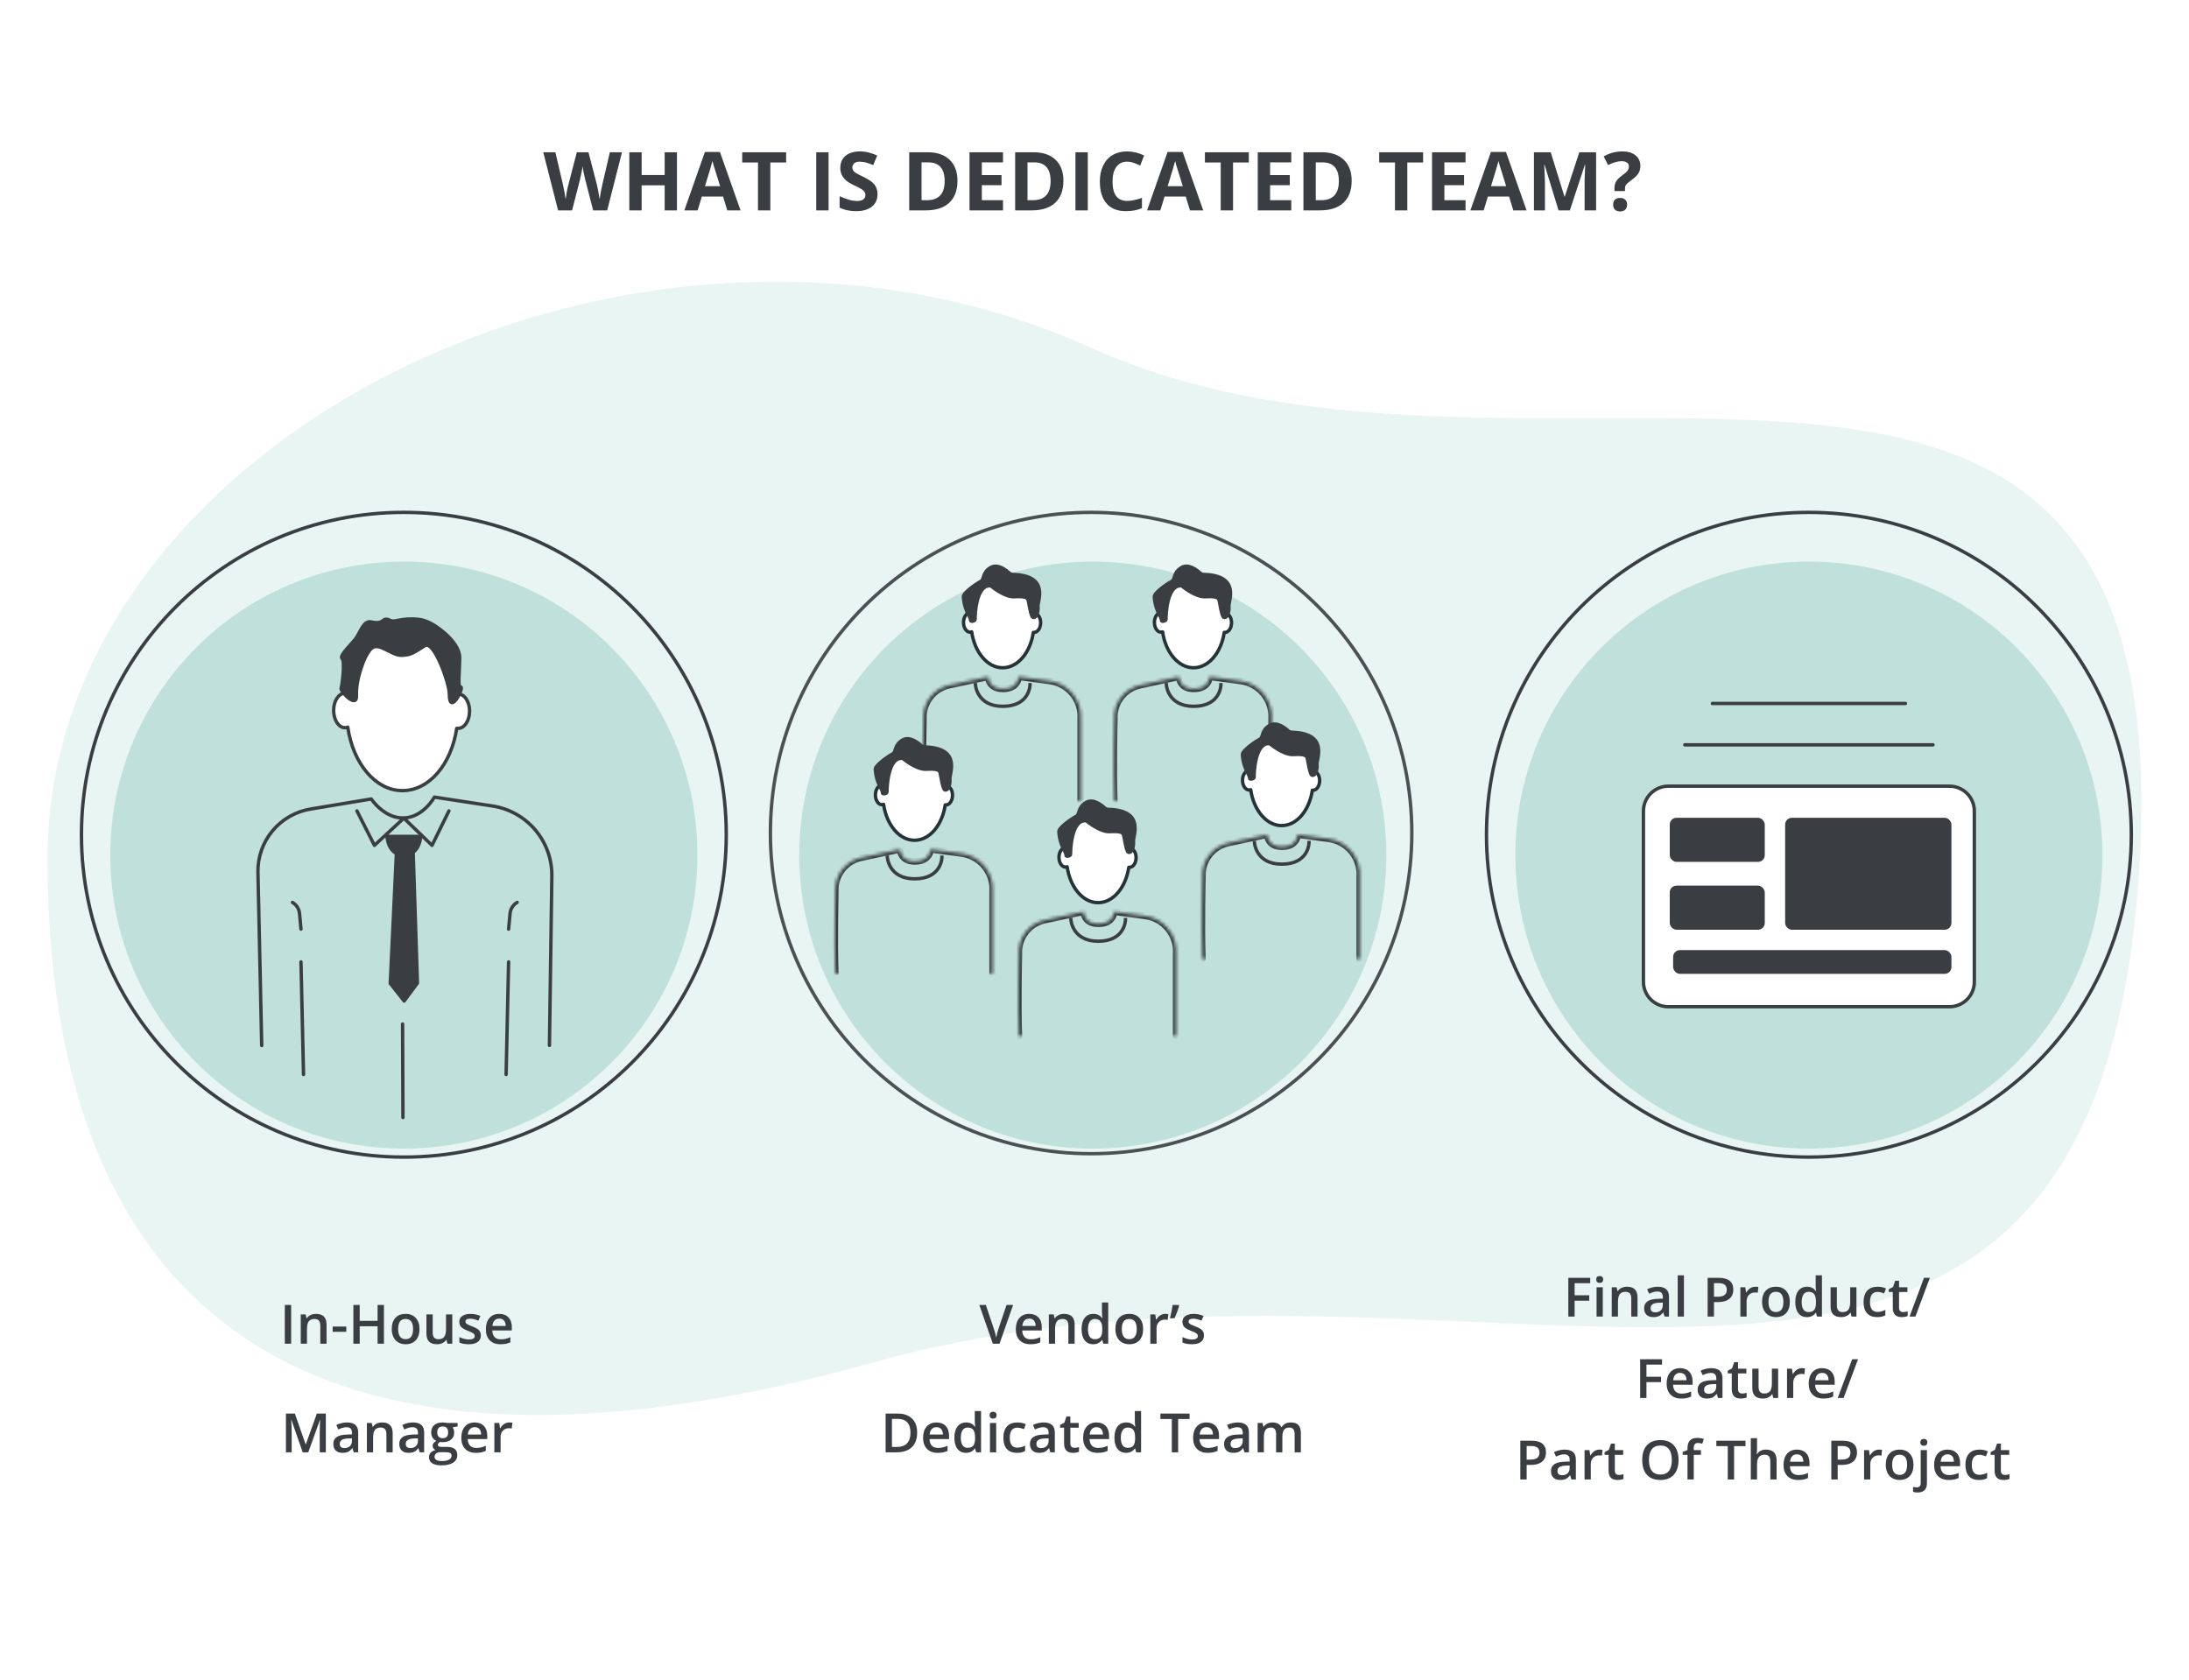 <svg width="645" height="495" viewBox="0 0 645 495" fill="none" xmlns="http://www.w3.org/2000/svg">
<rect width="645" height="495" fill="white"/>
<path d="M257.569 401.459C435.049 351.919 614.661 469.771 630.117 259.619C645.573 49.467 454.769 162.626 321.563 102.522C188.358 42.418 14 129.133 14 253.013C14 376.894 80.089 450.998 257.569 401.459Z" fill="#E9F5F3"/>
<path d="M533 341C585.467 341 628 298.467 628 246C628 193.533 585.467 151 533 151C480.533 151 438 193.533 438 246C438 298.467 480.533 341 533 341Z" stroke="#3A3E42" stroke-linecap="round" stroke-linejoin="round"/>
<path d="M119 341C171.467 341 214 298.467 214 246C214 193.533 171.467 151 119 151C66.533 151 24 193.533 24 246C24 298.467 66.533 341 119 341Z" stroke="#3A3E42" stroke-linecap="round" stroke-linejoin="round"/>
<path d="M119 338C166.496 338 205 299.496 205 252C205 204.504 166.496 166 119 166C71.504 166 33 204.504 33 252C33 299.496 71.504 338 119 338Z" fill="#C0E1DB" stroke="#C0E1DB" stroke-linecap="round" stroke-linejoin="round"/>
<path d="M533 338C580.496 338 619 299.496 619 252C619 204.504 580.496 166 533 166C485.503 166 447 204.504 447 252C447 299.496 485.503 338 533 338Z" fill="#C0E1DB" stroke="#C0E1DB" stroke-linecap="round" stroke-linejoin="round"/>
<path d="M178.914 62H174.777L172.457 53C172.371 52.68 172.223 52.02 172.012 51.02C171.809 50.012 171.691 49.336 171.66 48.992C171.613 49.414 171.496 50.094 171.309 51.031C171.121 51.961 170.977 52.625 170.875 53.023L168.566 62H164.441L160.07 44.867H163.645L165.836 54.219C166.219 55.945 166.496 57.441 166.668 58.707C166.715 58.262 166.82 57.574 166.984 56.645C167.156 55.707 167.316 54.98 167.465 54.465L169.961 44.867H173.395L175.891 54.465C176 54.895 176.137 55.551 176.301 56.434C176.465 57.316 176.59 58.074 176.676 58.707C176.754 58.098 176.879 57.34 177.051 56.434C177.223 55.52 177.379 54.781 177.52 54.219L179.699 44.867H183.273L178.914 62ZM199.469 62H195.848V54.605H189.062V62H185.43V44.867H189.062V51.582H195.848V44.867H199.469V62ZM214.293 62L213.051 57.922H206.805L205.562 62H201.648L207.695 44.797H212.137L218.207 62H214.293ZM212.184 54.875C211.035 51.18 210.387 49.09 210.238 48.605C210.098 48.121 209.996 47.738 209.934 47.457C209.676 48.457 208.938 50.93 207.719 54.875H212.184ZM226.984 62H223.352V47.891H218.699V44.867H231.637V47.891H226.984V62ZM240.508 62V44.867H244.141V62H240.508ZM258.566 57.242C258.566 58.789 258.008 60.008 256.891 60.898C255.781 61.789 254.234 62.234 252.25 62.234C250.422 62.234 248.805 61.891 247.398 61.203V57.828C248.555 58.344 249.531 58.707 250.328 58.918C251.133 59.129 251.867 59.234 252.531 59.234C253.328 59.234 253.938 59.082 254.359 58.777C254.789 58.473 255.004 58.02 255.004 57.418C255.004 57.082 254.91 56.785 254.723 56.527C254.535 56.262 254.258 56.008 253.891 55.766C253.531 55.523 252.793 55.137 251.676 54.605C250.629 54.113 249.844 53.641 249.32 53.188C248.797 52.734 248.379 52.207 248.066 51.605C247.754 51.004 247.598 50.301 247.598 49.496C247.598 47.98 248.109 46.789 249.133 45.922C250.164 45.055 251.586 44.621 253.398 44.621C254.289 44.621 255.137 44.727 255.941 44.938C256.754 45.148 257.602 45.445 258.484 45.828L257.312 48.652C256.398 48.277 255.641 48.016 255.039 47.867C254.445 47.719 253.859 47.645 253.281 47.645C252.594 47.645 252.066 47.805 251.699 48.125C251.332 48.445 251.148 48.863 251.148 49.379C251.148 49.699 251.223 49.98 251.371 50.223C251.52 50.457 251.754 50.688 252.074 50.914C252.402 51.133 253.172 51.531 254.383 52.109C255.984 52.875 257.082 53.645 257.676 54.418C258.27 55.184 258.566 56.125 258.566 57.242ZM282.121 53.27C282.121 56.09 281.316 58.25 279.707 59.75C278.105 61.25 275.789 62 272.758 62H267.906V44.867H273.285C276.082 44.867 278.254 45.605 279.801 47.082C281.348 48.559 282.121 50.621 282.121 53.27ZM278.348 53.363C278.348 49.684 276.723 47.844 273.473 47.844H271.539V59H273.098C276.598 59 278.348 57.121 278.348 53.363ZM295.539 62H285.672V44.867H295.539V47.844H289.305V51.605H295.105V54.582H289.305V59H295.539V62ZM313.34 53.27C313.34 56.09 312.535 58.25 310.926 59.75C309.324 61.25 307.008 62 303.977 62H299.125V44.867H304.504C307.301 44.867 309.473 45.605 311.02 47.082C312.566 48.559 313.34 50.621 313.34 53.27ZM309.566 53.363C309.566 49.684 307.941 47.844 304.691 47.844H302.758V59H304.316C307.816 59 309.566 57.121 309.566 53.363ZM316.891 62V44.867H320.523V62H316.891ZM332.113 47.645C330.746 47.645 329.688 48.16 328.938 49.191C328.188 50.215 327.812 51.645 327.812 53.48C327.812 57.301 329.246 59.211 332.113 59.211C333.316 59.211 334.773 58.91 336.484 58.309V61.355C335.078 61.941 333.508 62.234 331.773 62.234C329.281 62.234 327.375 61.48 326.055 59.973C324.734 58.457 324.074 56.285 324.074 53.457C324.074 51.676 324.398 50.117 325.047 48.781C325.695 47.438 326.625 46.41 327.836 45.699C329.055 44.98 330.48 44.621 332.113 44.621C333.777 44.621 335.449 45.023 337.129 45.828L335.957 48.781C335.316 48.477 334.672 48.211 334.023 47.984C333.375 47.758 332.738 47.645 332.113 47.645ZM350.629 62L349.387 57.922H343.141L341.898 62H337.984L344.031 44.797H348.473L354.543 62H350.629ZM348.52 54.875C347.371 51.18 346.723 49.09 346.574 48.605C346.434 48.121 346.332 47.738 346.27 47.457C346.012 48.457 345.273 50.93 344.055 54.875H348.52ZM363.32 62H359.688V47.891H355.035V44.867H367.973V47.891H363.32V62ZM380.477 62H370.609V44.867H380.477V47.844H374.242V51.605H380.043V54.582H374.242V59H380.477V62ZM398.277 53.27C398.277 56.09 397.473 58.25 395.863 59.75C394.262 61.25 391.945 62 388.914 62H384.062V44.867H389.441C392.238 44.867 394.41 45.605 395.957 47.082C397.504 48.559 398.277 50.621 398.277 53.27ZM394.504 53.363C394.504 49.684 392.879 47.844 389.629 47.844H387.695V59H389.254C392.754 59 394.504 57.121 394.504 53.363ZM414.672 62H411.039V47.891H406.387V44.867H419.324V47.891H414.672V62ZM431.828 62H421.961V44.867H431.828V47.844H425.594V51.605H431.395V54.582H425.594V59H431.828V62ZM445.902 62L444.66 57.922H438.414L437.172 62H433.258L439.305 44.797H443.746L449.816 62H445.902ZM443.793 54.875C442.645 51.18 441.996 49.09 441.848 48.605C441.707 48.121 441.605 47.738 441.543 47.457C441.285 48.457 440.547 50.93 439.328 54.875H443.793ZM459.238 62L455.113 48.559H455.008C455.156 51.293 455.23 53.117 455.23 54.031V62H451.984V44.867H456.93L460.984 57.969H461.055L465.355 44.867H470.301V62H466.914V53.891C466.914 53.508 466.918 53.066 466.926 52.566C466.941 52.066 466.996 50.738 467.09 48.582H466.984L462.566 62H459.238ZM475.703 56.316V55.449C475.703 54.699 475.863 54.047 476.184 53.492C476.504 52.938 477.09 52.348 477.941 51.723C478.762 51.137 479.301 50.66 479.559 50.293C479.824 49.926 479.957 49.516 479.957 49.062C479.957 48.555 479.77 48.168 479.395 47.902C479.02 47.637 478.496 47.504 477.824 47.504C476.652 47.504 475.316 47.887 473.816 48.652L472.539 46.086C474.281 45.109 476.129 44.621 478.082 44.621C479.691 44.621 480.969 45.008 481.914 45.781C482.867 46.555 483.344 47.586 483.344 48.875C483.344 49.734 483.148 50.477 482.758 51.102C482.367 51.727 481.625 52.43 480.531 53.211C479.781 53.766 479.305 54.188 479.102 54.477C478.906 54.766 478.809 55.145 478.809 55.613V56.316H475.703ZM475.328 60.324C475.328 59.668 475.504 59.172 475.855 58.836C476.207 58.5 476.719 58.332 477.391 58.332C478.039 58.332 478.539 58.504 478.891 58.848C479.25 59.191 479.43 59.684 479.43 60.324C479.43 60.941 479.25 61.43 478.891 61.789C478.531 62.141 478.031 62.316 477.391 62.316C476.734 62.316 476.227 62.145 475.867 61.801C475.508 61.449 475.328 60.957 475.328 60.324Z" fill="#3A3E42"/>
<path d="M83.922 396V384.578H85.789V396H83.922ZM96.219 396H94.375V390.688C94.375 390.021 94.24 389.523 93.969 389.195C93.703 388.867 93.279 388.703 92.695 388.703C91.919 388.703 91.352 388.932 90.992 389.391C90.633 389.849 90.453 390.617 90.453 391.695V396H88.617V387.359H90.055L90.312 388.492H90.406C90.667 388.081 91.037 387.763 91.516 387.539C91.995 387.315 92.526 387.203 93.109 387.203C95.182 387.203 96.219 388.258 96.219 390.367V396ZM98.023 392.492V390.93H102.039V392.492H98.023ZM113.133 396H111.258V390.852H105.992V396H104.125V384.578H105.992V389.25H111.258V384.578H113.133V396ZM123.609 391.664C123.609 393.076 123.247 394.177 122.523 394.969C121.799 395.76 120.792 396.156 119.5 396.156C118.693 396.156 117.979 395.974 117.359 395.609C116.74 395.245 116.263 394.721 115.93 394.039C115.596 393.357 115.43 392.565 115.43 391.664C115.43 390.263 115.789 389.169 116.508 388.383C117.227 387.596 118.24 387.203 119.547 387.203C120.797 387.203 121.786 387.607 122.516 388.414C123.245 389.216 123.609 390.299 123.609 391.664ZM117.32 391.664C117.32 393.659 118.057 394.656 119.531 394.656C120.99 394.656 121.719 393.659 121.719 391.664C121.719 389.69 120.984 388.703 119.516 388.703C118.745 388.703 118.185 388.958 117.836 389.469C117.492 389.979 117.32 390.711 117.32 391.664ZM131.82 396L131.562 394.867H131.469C131.214 395.268 130.849 395.583 130.375 395.812C129.906 396.042 129.37 396.156 128.766 396.156C127.719 396.156 126.938 395.896 126.422 395.375C125.906 394.854 125.648 394.065 125.648 393.008V387.359H127.5V392.688C127.5 393.349 127.635 393.846 127.906 394.18C128.177 394.508 128.602 394.672 129.18 394.672C129.951 394.672 130.516 394.443 130.875 393.984C131.24 393.521 131.422 392.747 131.422 391.664V387.359H133.266V396H131.82ZM141.688 393.539C141.688 394.383 141.38 395.031 140.766 395.484C140.151 395.932 139.271 396.156 138.125 396.156C136.974 396.156 136.049 395.982 135.352 395.633V394.047C136.367 394.516 137.312 394.75 138.188 394.75C139.318 394.75 139.883 394.409 139.883 393.727C139.883 393.508 139.82 393.326 139.695 393.18C139.57 393.034 139.365 392.883 139.078 392.727C138.792 392.57 138.393 392.393 137.883 392.195C136.888 391.81 136.214 391.424 135.859 391.039C135.51 390.654 135.336 390.154 135.336 389.539C135.336 388.799 135.633 388.227 136.227 387.82C136.826 387.409 137.638 387.203 138.664 387.203C139.68 387.203 140.641 387.409 141.547 387.82L140.953 389.203C140.021 388.818 139.237 388.625 138.602 388.625C137.633 388.625 137.148 388.901 137.148 389.453C137.148 389.724 137.273 389.953 137.523 390.141C137.779 390.328 138.331 390.586 139.18 390.914C139.893 391.19 140.411 391.443 140.734 391.672C141.057 391.901 141.297 392.167 141.453 392.469C141.609 392.766 141.688 393.122 141.688 393.539ZM147.453 396.156C146.109 396.156 145.057 395.766 144.297 394.984C143.542 394.198 143.164 393.117 143.164 391.742C143.164 390.331 143.516 389.221 144.219 388.414C144.922 387.607 145.888 387.203 147.117 387.203C148.258 387.203 149.159 387.549 149.82 388.242C150.482 388.935 150.812 389.888 150.812 391.102V392.094H145.055C145.081 392.932 145.307 393.578 145.734 394.031C146.161 394.479 146.763 394.703 147.539 394.703C148.049 394.703 148.523 394.656 148.961 394.562C149.404 394.464 149.878 394.302 150.383 394.078V395.57C149.935 395.784 149.482 395.935 149.023 396.023C148.565 396.112 148.042 396.156 147.453 396.156ZM147.117 388.594C146.534 388.594 146.065 388.779 145.711 389.148C145.362 389.518 145.154 390.057 145.086 390.766H149.008C148.997 390.052 148.826 389.513 148.492 389.148C148.159 388.779 147.701 388.594 147.117 388.594ZM89.188 428L85.875 418.461H85.812C85.901 419.878 85.945 421.206 85.945 422.445V428H84.25V416.578H86.883L90.055 425.664H90.102L93.367 416.578H96.008V428H94.211V422.352C94.211 421.784 94.224 421.044 94.25 420.133C94.281 419.221 94.307 418.669 94.328 418.477H94.266L90.836 428H89.188ZM104.227 428L103.859 426.797H103.797C103.38 427.323 102.961 427.682 102.539 427.875C102.117 428.062 101.576 428.156 100.914 428.156C100.065 428.156 99.401 427.927 98.922 427.469C98.448 427.01 98.211 426.362 98.211 425.523C98.211 424.633 98.542 423.961 99.203 423.508C99.865 423.055 100.872 422.807 102.227 422.766L103.719 422.719V422.258C103.719 421.706 103.589 421.294 103.328 421.023C103.073 420.747 102.674 420.609 102.133 420.609C101.69 420.609 101.266 420.674 100.859 420.805C100.453 420.935 100.062 421.089 99.688 421.266L99.094 419.953C99.562 419.708 100.076 419.523 100.633 419.398C101.19 419.268 101.716 419.203 102.211 419.203C103.31 419.203 104.138 419.443 104.695 419.922C105.258 420.401 105.539 421.154 105.539 422.18V428H104.227ZM101.492 426.75C102.159 426.75 102.693 426.565 103.094 426.195C103.5 425.82 103.703 425.297 103.703 424.625V423.875L102.594 423.922C101.729 423.953 101.099 424.099 100.703 424.359C100.312 424.615 100.117 425.008 100.117 425.539C100.117 425.924 100.232 426.224 100.461 426.438C100.69 426.646 101.034 426.75 101.492 426.75ZM115.703 428H113.859V422.688C113.859 422.021 113.724 421.523 113.453 421.195C113.188 420.867 112.763 420.703 112.18 420.703C111.404 420.703 110.836 420.932 110.477 421.391C110.117 421.849 109.938 422.617 109.938 423.695V428H108.102V419.359H109.539L109.797 420.492H109.891C110.151 420.081 110.521 419.763 111 419.539C111.479 419.315 112.01 419.203 112.594 419.203C114.667 419.203 115.703 420.258 115.703 422.367V428ZM123.664 428L123.297 426.797H123.234C122.818 427.323 122.398 427.682 121.977 427.875C121.555 428.062 121.013 428.156 120.352 428.156C119.503 428.156 118.839 427.927 118.359 427.469C117.885 427.01 117.648 426.362 117.648 425.523C117.648 424.633 117.979 423.961 118.641 423.508C119.302 423.055 120.31 422.807 121.664 422.766L123.156 422.719V422.258C123.156 421.706 123.026 421.294 122.766 421.023C122.51 420.747 122.112 420.609 121.57 420.609C121.128 420.609 120.703 420.674 120.297 420.805C119.891 420.935 119.5 421.089 119.125 421.266L118.531 419.953C119 419.708 119.513 419.523 120.07 419.398C120.628 419.268 121.154 419.203 121.648 419.203C122.747 419.203 123.576 419.443 124.133 419.922C124.695 420.401 124.977 421.154 124.977 422.18V428H123.664ZM120.93 426.75C121.596 426.75 122.13 426.565 122.531 426.195C122.938 425.82 123.141 425.297 123.141 424.625V423.875L122.031 423.922C121.167 423.953 120.536 424.099 120.141 424.359C119.75 424.615 119.555 425.008 119.555 425.539C119.555 425.924 119.669 426.224 119.898 426.438C120.128 426.646 120.471 426.75 120.93 426.75ZM134.836 419.359V420.367L133.359 420.641C133.495 420.823 133.607 421.047 133.695 421.312C133.784 421.578 133.828 421.859 133.828 422.156C133.828 423.047 133.521 423.747 132.906 424.258C132.292 424.768 131.445 425.023 130.367 425.023C130.091 425.023 129.841 425.003 129.617 424.961C129.221 425.206 129.023 425.492 129.023 425.82C129.023 426.018 129.115 426.167 129.297 426.266C129.484 426.365 129.826 426.414 130.32 426.414H131.828C132.781 426.414 133.505 426.617 134 427.023C134.495 427.43 134.742 428.016 134.742 428.781C134.742 429.76 134.339 430.516 133.531 431.047C132.724 431.578 131.557 431.844 130.031 431.844C128.854 431.844 127.956 431.635 127.336 431.219C126.716 430.802 126.406 430.208 126.406 429.438C126.406 428.906 126.573 428.458 126.906 428.094C127.245 427.734 127.716 427.484 128.32 427.344C128.076 427.24 127.872 427.073 127.711 426.844C127.555 426.609 127.477 426.365 127.477 426.109C127.477 425.786 127.568 425.513 127.75 425.289C127.932 425.065 128.203 424.844 128.562 424.625C128.115 424.432 127.75 424.12 127.469 423.688C127.193 423.25 127.055 422.74 127.055 422.156C127.055 421.219 127.349 420.492 127.938 419.977C128.531 419.461 129.375 419.203 130.469 419.203C130.714 419.203 130.969 419.221 131.234 419.258C131.505 419.289 131.708 419.323 131.844 419.359H134.836ZM128.047 429.344C128.047 429.74 128.224 430.044 128.578 430.258C128.938 430.471 129.44 430.578 130.086 430.578C131.086 430.578 131.831 430.435 132.32 430.148C132.81 429.862 133.055 429.482 133.055 429.008C133.055 428.633 132.919 428.365 132.648 428.203C132.383 428.047 131.885 427.969 131.156 427.969H129.766C129.24 427.969 128.82 428.091 128.508 428.336C128.201 428.586 128.047 428.922 128.047 429.344ZM128.836 422.156C128.836 422.698 128.974 423.115 129.25 423.406C129.531 423.698 129.932 423.844 130.453 423.844C131.516 423.844 132.047 423.276 132.047 422.141C132.047 421.578 131.914 421.146 131.648 420.844C131.388 420.536 130.99 420.383 130.453 420.383C129.922 420.383 129.518 420.534 129.242 420.836C128.971 421.138 128.836 421.578 128.836 422.156ZM140.219 428.156C138.875 428.156 137.823 427.766 137.062 426.984C136.307 426.198 135.93 425.117 135.93 423.742C135.93 422.331 136.281 421.221 136.984 420.414C137.688 419.607 138.654 419.203 139.883 419.203C141.023 419.203 141.924 419.549 142.586 420.242C143.247 420.935 143.578 421.888 143.578 423.102V424.094H137.82C137.846 424.932 138.073 425.578 138.5 426.031C138.927 426.479 139.529 426.703 140.305 426.703C140.815 426.703 141.289 426.656 141.727 426.562C142.169 426.464 142.643 426.302 143.148 426.078V427.57C142.701 427.784 142.247 427.935 141.789 428.023C141.331 428.112 140.807 428.156 140.219 428.156ZM139.883 420.594C139.299 420.594 138.831 420.779 138.477 421.148C138.128 421.518 137.919 422.057 137.852 422.766H141.773C141.763 422.052 141.591 421.513 141.258 421.148C140.924 420.779 140.466 420.594 139.883 420.594ZM150.047 419.203C150.417 419.203 150.721 419.229 150.961 419.281L150.781 420.992C150.521 420.93 150.25 420.898 149.969 420.898C149.234 420.898 148.638 421.138 148.18 421.617C147.727 422.096 147.5 422.719 147.5 423.484V428H145.664V419.359H147.102L147.344 420.883H147.438C147.724 420.367 148.096 419.958 148.555 419.656C149.018 419.354 149.516 419.203 150.047 419.203Z" fill="#3A3E42"/>
<path d="M463.969 388H462.117V376.578H468.562V378.156H463.969V381.727H468.273V383.312H463.969V388ZM472.273 388H470.438V379.359H472.273V388ZM470.328 377.07C470.328 376.742 470.417 376.49 470.594 376.312C470.776 376.135 471.034 376.047 471.367 376.047C471.69 376.047 471.94 376.135 472.117 376.312C472.299 376.49 472.391 376.742 472.391 377.07C472.391 377.383 472.299 377.63 472.117 377.812C471.94 377.99 471.69 378.078 471.367 378.078C471.034 378.078 470.776 377.99 470.594 377.812C470.417 377.63 470.328 377.383 470.328 377.07ZM482.508 388H480.664V382.688C480.664 382.021 480.529 381.523 480.258 381.195C479.992 380.867 479.568 380.703 478.984 380.703C478.208 380.703 477.641 380.932 477.281 381.391C476.922 381.849 476.742 382.617 476.742 383.695V388H474.906V379.359H476.344L476.602 380.492H476.695C476.956 380.081 477.326 379.763 477.805 379.539C478.284 379.315 478.815 379.203 479.398 379.203C481.471 379.203 482.508 380.258 482.508 382.367V388ZM490.469 388L490.102 386.797H490.039C489.622 387.323 489.203 387.682 488.781 387.875C488.359 388.062 487.818 388.156 487.156 388.156C486.307 388.156 485.643 387.927 485.164 387.469C484.69 387.01 484.453 386.362 484.453 385.523C484.453 384.633 484.784 383.961 485.445 383.508C486.107 383.055 487.115 382.807 488.469 382.766L489.961 382.719V382.258C489.961 381.706 489.831 381.294 489.57 381.023C489.315 380.747 488.917 380.609 488.375 380.609C487.932 380.609 487.508 380.674 487.102 380.805C486.695 380.935 486.305 381.089 485.93 381.266L485.336 379.953C485.805 379.708 486.318 379.523 486.875 379.398C487.432 379.268 487.958 379.203 488.453 379.203C489.552 379.203 490.38 379.443 490.938 379.922C491.5 380.401 491.781 381.154 491.781 382.18V388H490.469ZM487.734 386.75C488.401 386.75 488.935 386.565 489.336 386.195C489.742 385.82 489.945 385.297 489.945 384.625V383.875L488.836 383.922C487.971 383.953 487.341 384.099 486.945 384.359C486.555 384.615 486.359 385.008 486.359 385.539C486.359 385.924 486.474 386.224 486.703 386.438C486.932 386.646 487.276 386.75 487.734 386.75ZM496.18 388H494.344V375.844H496.18V388ZM510.727 380.031C510.727 381.224 510.336 382.138 509.555 382.773C508.773 383.409 507.661 383.727 506.219 383.727H505.031V388H503.164V376.578H506.453C507.88 376.578 508.948 376.87 509.656 377.453C510.37 378.036 510.727 378.896 510.727 380.031ZM505.031 382.156H506.023C506.982 382.156 507.685 381.99 508.133 381.656C508.581 381.323 508.805 380.802 508.805 380.094C508.805 379.438 508.604 378.948 508.203 378.625C507.802 378.302 507.177 378.141 506.328 378.141H505.031V382.156ZM517.195 379.203C517.565 379.203 517.87 379.229 518.109 379.281L517.93 380.992C517.669 380.93 517.398 380.898 517.117 380.898C516.383 380.898 515.786 381.138 515.328 381.617C514.875 382.096 514.648 382.719 514.648 383.484V388H512.812V379.359H514.25L514.492 380.883H514.586C514.872 380.367 515.245 379.958 515.703 379.656C516.167 379.354 516.664 379.203 517.195 379.203ZM527.383 383.664C527.383 385.076 527.021 386.177 526.297 386.969C525.573 387.76 524.565 388.156 523.273 388.156C522.466 388.156 521.753 387.974 521.133 387.609C520.513 387.245 520.036 386.721 519.703 386.039C519.37 385.357 519.203 384.565 519.203 383.664C519.203 382.263 519.562 381.169 520.281 380.383C521 379.596 522.013 379.203 523.32 379.203C524.57 379.203 525.56 379.607 526.289 380.414C527.018 381.216 527.383 382.299 527.383 383.664ZM521.094 383.664C521.094 385.659 521.831 386.656 523.305 386.656C524.763 386.656 525.492 385.659 525.492 383.664C525.492 381.69 524.758 380.703 523.289 380.703C522.518 380.703 521.958 380.958 521.609 381.469C521.266 381.979 521.094 382.711 521.094 383.664ZM532.414 388.156C531.336 388.156 530.495 387.766 529.891 386.984C529.286 386.203 528.984 385.107 528.984 383.695C528.984 382.279 529.289 381.177 529.898 380.391C530.513 379.599 531.362 379.203 532.445 379.203C533.581 379.203 534.445 379.622 535.039 380.461H535.133C535.044 379.841 535 379.352 535 378.992V375.844H536.844V388H535.406L535.086 386.867H535C534.411 387.727 533.549 388.156 532.414 388.156ZM532.906 386.672C533.661 386.672 534.211 386.461 534.555 386.039C534.898 385.612 535.076 384.922 535.086 383.969V383.711C535.086 382.622 534.909 381.849 534.555 381.391C534.201 380.932 533.646 380.703 532.891 380.703C532.245 380.703 531.747 380.966 531.398 381.492C531.049 382.013 530.875 382.758 530.875 383.727C530.875 384.685 531.044 385.417 531.383 385.922C531.721 386.422 532.229 386.672 532.906 386.672ZM545.562 388L545.305 386.867H545.211C544.956 387.268 544.591 387.583 544.117 387.812C543.648 388.042 543.112 388.156 542.508 388.156C541.461 388.156 540.68 387.896 540.164 387.375C539.648 386.854 539.391 386.065 539.391 385.008V379.359H541.242V384.688C541.242 385.349 541.378 385.846 541.648 386.18C541.919 386.508 542.344 386.672 542.922 386.672C543.693 386.672 544.258 386.443 544.617 385.984C544.982 385.521 545.164 384.747 545.164 383.664V379.359H547.008V388H545.562ZM553.109 388.156C551.802 388.156 550.807 387.776 550.125 387.016C549.448 386.25 549.109 385.154 549.109 383.727C549.109 382.273 549.464 381.156 550.172 380.375C550.885 379.594 551.914 379.203 553.258 379.203C554.169 379.203 554.99 379.372 555.719 379.711L555.164 381.188C554.388 380.885 553.747 380.734 553.242 380.734C551.747 380.734 551 381.727 551 383.711C551 384.68 551.185 385.409 551.555 385.898C551.93 386.383 552.477 386.625 553.195 386.625C554.013 386.625 554.786 386.422 555.516 386.016V387.617C555.188 387.81 554.836 387.948 554.461 388.031C554.091 388.115 553.641 388.156 553.109 388.156ZM560.766 386.672C561.214 386.672 561.661 386.602 562.109 386.461V387.844C561.906 387.932 561.643 388.005 561.32 388.062C561.003 388.125 560.672 388.156 560.328 388.156C558.589 388.156 557.719 387.24 557.719 385.406V380.75H556.539V379.938L557.805 379.266L558.43 377.438H559.562V379.359H562.023V380.75H559.562V385.375C559.562 385.818 559.672 386.146 559.891 386.359C560.115 386.568 560.406 386.672 560.766 386.672ZM568.641 376.578L564.391 388H562.656L566.914 376.578H568.641ZM485.133 412H483.281V400.578H489.727V402.156H485.133V405.727H489.438V407.312H485.133V412ZM495.375 412.156C494.031 412.156 492.979 411.766 492.219 410.984C491.464 410.198 491.086 409.117 491.086 407.742C491.086 406.331 491.438 405.221 492.141 404.414C492.844 403.607 493.81 403.203 495.039 403.203C496.18 403.203 497.081 403.549 497.742 404.242C498.404 404.935 498.734 405.888 498.734 407.102V408.094H492.977C493.003 408.932 493.229 409.578 493.656 410.031C494.083 410.479 494.685 410.703 495.461 410.703C495.971 410.703 496.445 410.656 496.883 410.562C497.326 410.464 497.799 410.302 498.305 410.078V411.57C497.857 411.784 497.404 411.935 496.945 412.023C496.487 412.112 495.964 412.156 495.375 412.156ZM495.039 404.594C494.456 404.594 493.987 404.779 493.633 405.148C493.284 405.518 493.076 406.057 493.008 406.766H496.93C496.919 406.052 496.747 405.513 496.414 405.148C496.081 404.779 495.622 404.594 495.039 404.594ZM506.227 412L505.859 410.797H505.797C505.38 411.323 504.961 411.682 504.539 411.875C504.117 412.062 503.576 412.156 502.914 412.156C502.065 412.156 501.401 411.927 500.922 411.469C500.448 411.01 500.211 410.362 500.211 409.523C500.211 408.633 500.542 407.961 501.203 407.508C501.865 407.055 502.872 406.807 504.227 406.766L505.719 406.719V406.258C505.719 405.706 505.589 405.294 505.328 405.023C505.073 404.747 504.674 404.609 504.133 404.609C503.69 404.609 503.266 404.674 502.859 404.805C502.453 404.935 502.062 405.089 501.688 405.266L501.094 403.953C501.562 403.708 502.076 403.523 502.633 403.398C503.19 403.268 503.716 403.203 504.211 403.203C505.31 403.203 506.138 403.443 506.695 403.922C507.258 404.401 507.539 405.154 507.539 406.18V412H506.227ZM503.492 410.75C504.159 410.75 504.693 410.565 505.094 410.195C505.5 409.82 505.703 409.297 505.703 408.625V407.875L504.594 407.922C503.729 407.953 503.099 408.099 502.703 408.359C502.312 408.615 502.117 409.008 502.117 409.539C502.117 409.924 502.232 410.224 502.461 410.438C502.69 410.646 503.034 410.75 503.492 410.75ZM513.32 410.672C513.768 410.672 514.216 410.602 514.664 410.461V411.844C514.461 411.932 514.198 412.005 513.875 412.062C513.557 412.125 513.227 412.156 512.883 412.156C511.143 412.156 510.273 411.24 510.273 409.406V404.75H509.094V403.938L510.359 403.266L510.984 401.438H512.117V403.359H514.578V404.75H512.117V409.375C512.117 409.818 512.227 410.146 512.445 410.359C512.669 410.568 512.961 410.672 513.32 410.672ZM522.492 412L522.234 410.867H522.141C521.885 411.268 521.521 411.583 521.047 411.812C520.578 412.042 520.042 412.156 519.438 412.156C518.391 412.156 517.609 411.896 517.094 411.375C516.578 410.854 516.32 410.065 516.32 409.008V403.359H518.172V408.688C518.172 409.349 518.307 409.846 518.578 410.18C518.849 410.508 519.273 410.672 519.852 410.672C520.622 410.672 521.188 410.443 521.547 409.984C521.911 409.521 522.094 408.747 522.094 407.664V403.359H523.938V412H522.492ZM530.938 403.203C531.307 403.203 531.612 403.229 531.852 403.281L531.672 404.992C531.411 404.93 531.141 404.898 530.859 404.898C530.125 404.898 529.529 405.138 529.07 405.617C528.617 406.096 528.391 406.719 528.391 407.484V412H526.555V403.359H527.992L528.234 404.883H528.328C528.615 404.367 528.987 403.958 529.445 403.656C529.909 403.354 530.406 403.203 530.938 403.203ZM537.234 412.156C535.891 412.156 534.839 411.766 534.078 410.984C533.323 410.198 532.945 409.117 532.945 407.742C532.945 406.331 533.297 405.221 534 404.414C534.703 403.607 535.669 403.203 536.898 403.203C538.039 403.203 538.94 403.549 539.602 404.242C540.263 404.935 540.594 405.888 540.594 407.102V408.094H534.836C534.862 408.932 535.089 409.578 535.516 410.031C535.943 410.479 536.544 410.703 537.32 410.703C537.831 410.703 538.305 410.656 538.742 410.562C539.185 410.464 539.659 410.302 540.164 410.078V411.57C539.716 411.784 539.263 411.935 538.805 412.023C538.346 412.112 537.823 412.156 537.234 412.156ZM536.898 404.594C536.315 404.594 535.846 404.779 535.492 405.148C535.143 405.518 534.935 406.057 534.867 406.766H538.789C538.779 406.052 538.607 405.513 538.273 405.148C537.94 404.779 537.482 404.594 536.898 404.594ZM547.477 400.578L543.227 412H541.492L545.75 400.578H547.477ZM455.531 428.031C455.531 429.224 455.141 430.138 454.359 430.773C453.578 431.409 452.466 431.727 451.023 431.727H449.836V436H447.969V424.578H451.258C452.685 424.578 453.753 424.87 454.461 425.453C455.174 426.036 455.531 426.896 455.531 428.031ZM449.836 430.156H450.828C451.786 430.156 452.49 429.99 452.938 429.656C453.385 429.323 453.609 428.802 453.609 428.094C453.609 427.438 453.409 426.948 453.008 426.625C452.607 426.302 451.982 426.141 451.133 426.141H449.836V430.156ZM463.023 436L462.656 434.797H462.594C462.177 435.323 461.758 435.682 461.336 435.875C460.914 436.062 460.372 436.156 459.711 436.156C458.862 436.156 458.198 435.927 457.719 435.469C457.245 435.01 457.008 434.362 457.008 433.523C457.008 432.633 457.339 431.961 458 431.508C458.661 431.055 459.669 430.807 461.023 430.766L462.516 430.719V430.258C462.516 429.706 462.385 429.294 462.125 429.023C461.87 428.747 461.471 428.609 460.93 428.609C460.487 428.609 460.062 428.674 459.656 428.805C459.25 428.935 458.859 429.089 458.484 429.266L457.891 427.953C458.359 427.708 458.872 427.523 459.43 427.398C459.987 427.268 460.513 427.203 461.008 427.203C462.107 427.203 462.935 427.443 463.492 427.922C464.055 428.401 464.336 429.154 464.336 430.18V436H463.023ZM460.289 434.75C460.956 434.75 461.49 434.565 461.891 434.195C462.297 433.82 462.5 433.297 462.5 432.625V431.875L461.391 431.922C460.526 431.953 459.896 432.099 459.5 432.359C459.109 432.615 458.914 433.008 458.914 433.539C458.914 433.924 459.029 434.224 459.258 434.438C459.487 434.646 459.831 434.75 460.289 434.75ZM471.281 427.203C471.651 427.203 471.956 427.229 472.195 427.281L472.016 428.992C471.755 428.93 471.484 428.898 471.203 428.898C470.469 428.898 469.872 429.138 469.414 429.617C468.961 430.096 468.734 430.719 468.734 431.484V436H466.898V427.359H468.336L468.578 428.883H468.672C468.958 428.367 469.331 427.958 469.789 427.656C470.253 427.354 470.75 427.203 471.281 427.203ZM477.023 434.672C477.471 434.672 477.919 434.602 478.367 434.461V435.844C478.164 435.932 477.901 436.005 477.578 436.062C477.26 436.125 476.93 436.156 476.586 436.156C474.846 436.156 473.977 435.24 473.977 433.406V428.75H472.797V427.938L474.062 427.266L474.688 425.438H475.82V427.359H478.281V428.75H475.82V433.375C475.82 433.818 475.93 434.146 476.148 434.359C476.372 434.568 476.664 434.672 477.023 434.672ZM494.594 430.273C494.594 432.133 494.128 433.578 493.195 434.609C492.268 435.641 490.953 436.156 489.25 436.156C487.526 436.156 486.201 435.646 485.273 434.625C484.352 433.599 483.891 432.143 483.891 430.258C483.891 428.372 484.354 426.924 485.281 425.914C486.214 424.904 487.542 424.398 489.266 424.398C490.964 424.398 492.276 424.911 493.203 425.938C494.13 426.964 494.594 428.409 494.594 430.273ZM485.875 430.273C485.875 431.68 486.159 432.747 486.727 433.477C487.294 434.201 488.135 434.562 489.25 434.562C490.359 434.562 491.195 434.203 491.758 433.484C492.326 432.766 492.609 431.695 492.609 430.273C492.609 428.872 492.328 427.81 491.766 427.086C491.208 426.362 490.375 426 489.266 426C488.146 426 487.299 426.362 486.727 427.086C486.159 427.81 485.875 428.872 485.875 430.273ZM501.188 428.75H499.078V436H497.234V428.75H495.812V427.891L497.234 427.328V426.766C497.234 425.745 497.474 424.99 497.953 424.5C498.432 424.005 499.164 423.758 500.148 423.758C500.794 423.758 501.43 423.865 502.055 424.078L501.57 425.469C501.117 425.323 500.685 425.25 500.273 425.25C499.857 425.25 499.552 425.38 499.359 425.641C499.172 425.896 499.078 426.281 499.078 426.797V427.359H501.188V428.75ZM510.961 436H509.094V426.18H505.734V424.578H514.32V426.18H510.961V436ZM523.484 436H521.641V430.688C521.641 430.021 521.505 429.523 521.234 429.195C520.969 428.867 520.544 428.703 519.961 428.703C519.19 428.703 518.622 428.935 518.258 429.398C517.898 429.857 517.719 430.628 517.719 431.711V436H515.883V423.844H517.719V426.93C517.719 427.424 517.688 427.953 517.625 428.516H517.742C517.992 428.099 518.339 427.776 518.781 427.547C519.229 427.318 519.75 427.203 520.344 427.203C522.438 427.203 523.484 428.258 523.484 430.367V436ZM529.812 436.156C528.469 436.156 527.417 435.766 526.656 434.984C525.901 434.198 525.523 433.117 525.523 431.742C525.523 430.331 525.875 429.221 526.578 428.414C527.281 427.607 528.247 427.203 529.477 427.203C530.617 427.203 531.518 427.549 532.18 428.242C532.841 428.935 533.172 429.888 533.172 431.102V432.094H527.414C527.44 432.932 527.667 433.578 528.094 434.031C528.521 434.479 529.122 434.703 529.898 434.703C530.409 434.703 530.883 434.656 531.32 434.562C531.763 434.464 532.237 434.302 532.742 434.078V435.57C532.294 435.784 531.841 435.935 531.383 436.023C530.924 436.112 530.401 436.156 529.812 436.156ZM529.477 428.594C528.893 428.594 528.424 428.779 528.07 429.148C527.721 429.518 527.513 430.057 527.445 430.766H531.367C531.357 430.052 531.185 429.513 530.852 429.148C530.518 428.779 530.06 428.594 529.477 428.594ZM547.172 428.031C547.172 429.224 546.781 430.138 546 430.773C545.219 431.409 544.107 431.727 542.664 431.727H541.477V436H539.609V424.578H542.898C544.326 424.578 545.393 424.87 546.102 425.453C546.815 426.036 547.172 426.896 547.172 428.031ZM541.477 430.156H542.469C543.427 430.156 544.13 429.99 544.578 429.656C545.026 429.323 545.25 428.802 545.25 428.094C545.25 427.438 545.049 426.948 544.648 426.625C544.247 426.302 543.622 426.141 542.773 426.141H541.477V430.156ZM553.641 427.203C554.01 427.203 554.315 427.229 554.555 427.281L554.375 428.992C554.115 428.93 553.844 428.898 553.562 428.898C552.828 428.898 552.232 429.138 551.773 429.617C551.32 430.096 551.094 430.719 551.094 431.484V436H549.258V427.359H550.695L550.938 428.883H551.031C551.318 428.367 551.69 427.958 552.148 427.656C552.612 427.354 553.109 427.203 553.641 427.203ZM563.828 431.664C563.828 433.076 563.466 434.177 562.742 434.969C562.018 435.76 561.01 436.156 559.719 436.156C558.911 436.156 558.198 435.974 557.578 435.609C556.958 435.245 556.482 434.721 556.148 434.039C555.815 433.357 555.648 432.565 555.648 431.664C555.648 430.263 556.008 429.169 556.727 428.383C557.445 427.596 558.458 427.203 559.766 427.203C561.016 427.203 562.005 427.607 562.734 428.414C563.464 429.216 563.828 430.299 563.828 431.664ZM557.539 431.664C557.539 433.659 558.276 434.656 559.75 434.656C561.208 434.656 561.938 433.659 561.938 431.664C561.938 429.69 561.203 428.703 559.734 428.703C558.964 428.703 558.404 428.958 558.055 429.469C557.711 429.979 557.539 430.711 557.539 431.664ZM565.062 439.844C564.51 439.844 564.052 439.779 563.688 439.648V438.195C564.042 438.289 564.404 438.336 564.773 438.336C565.555 438.336 565.945 437.893 565.945 437.008V427.359H567.781V437.133C567.781 438.023 567.547 438.698 567.078 439.156C566.615 439.615 565.943 439.844 565.062 439.844ZM565.836 425.07C565.836 424.742 565.924 424.49 566.102 424.312C566.284 424.135 566.542 424.047 566.875 424.047C567.198 424.047 567.448 424.135 567.625 424.312C567.807 424.49 567.898 424.742 567.898 425.07C567.898 425.383 567.807 425.63 567.625 425.812C567.448 425.99 567.198 426.078 566.875 426.078C566.542 426.078 566.284 425.99 566.102 425.812C565.924 425.63 565.836 425.383 565.836 425.07ZM574.188 436.156C572.844 436.156 571.792 435.766 571.031 434.984C570.276 434.198 569.898 433.117 569.898 431.742C569.898 430.331 570.25 429.221 570.953 428.414C571.656 427.607 572.622 427.203 573.852 427.203C574.992 427.203 575.893 427.549 576.555 428.242C577.216 428.935 577.547 429.888 577.547 431.102V432.094H571.789C571.815 432.932 572.042 433.578 572.469 434.031C572.896 434.479 573.497 434.703 574.273 434.703C574.784 434.703 575.258 434.656 575.695 434.562C576.138 434.464 576.612 434.302 577.117 434.078V435.57C576.669 435.784 576.216 435.935 575.758 436.023C575.299 436.112 574.776 436.156 574.188 436.156ZM573.852 428.594C573.268 428.594 572.799 428.779 572.445 429.148C572.096 429.518 571.888 430.057 571.82 430.766H575.742C575.732 430.052 575.56 429.513 575.227 429.148C574.893 428.779 574.435 428.594 573.852 428.594ZM583.117 436.156C581.81 436.156 580.815 435.776 580.133 435.016C579.456 434.25 579.117 433.154 579.117 431.727C579.117 430.273 579.471 429.156 580.18 428.375C580.893 427.594 581.922 427.203 583.266 427.203C584.177 427.203 584.997 427.372 585.727 427.711L585.172 429.188C584.396 428.885 583.755 428.734 583.25 428.734C581.755 428.734 581.008 429.727 581.008 431.711C581.008 432.68 581.193 433.409 581.562 433.898C581.938 434.383 582.484 434.625 583.203 434.625C584.021 434.625 584.794 434.422 585.523 434.016V435.617C585.195 435.81 584.844 435.948 584.469 436.031C584.099 436.115 583.648 436.156 583.117 436.156ZM590.773 434.672C591.221 434.672 591.669 434.602 592.117 434.461V435.844C591.914 435.932 591.651 436.005 591.328 436.062C591.01 436.125 590.68 436.156 590.336 436.156C588.596 436.156 587.727 435.24 587.727 433.406V428.75H586.547V427.938L587.812 427.266L588.438 425.438H589.57V427.359H592.031V428.75H589.57V433.375C589.57 433.818 589.68 434.146 589.898 434.359C590.122 434.568 590.414 434.672 590.773 434.672Z" fill="#3A3E42"/>
<path d="M322 338C369.496 338 408 299.496 408 252C408 204.504 369.496 166 322 166C274.503 166 236 204.504 236 252C236 299.496 274.503 338 322 338Z" fill="#C0E1DB" stroke="#C0E1DB" stroke-linecap="round" stroke-linejoin="round"/>
<path d="M360.958 180.768H360.735C359.826 174.811 356.103 170.344 351.665 170.344C347.228 170.344 343.52 174.811 342.596 180.678C342.437 180.607 342.264 180.571 342.09 180.574C341.018 180.574 340.154 181.855 340.154 183.433C340.154 185.012 341.018 186.307 342.09 186.307C342.253 186.307 342.414 186.276 342.567 186.218C343.415 192.175 347.168 196.791 351.665 196.791C356.163 196.791 359.826 192.324 360.735 186.367H360.958C362.015 186.367 362.879 185.086 362.879 183.508C362.879 181.929 362.015 180.768 360.958 180.768Z" fill="white" stroke="#263238" stroke-linecap="round" stroke-linejoin="round"/>
<mask id="path-11-inside-1_230:608" fill="white">
<path d="M328.315 236.09C327.943 226.628 328.315 211.861 328.315 211.861C328.193 209.569 328.892 207.308 330.287 205.485C331.681 203.662 333.68 202.396 335.925 201.913L343.683 200.246L347.451 199.427C347.451 199.427 347.451 203.001 351.769 202.986C356.371 202.986 356.371 199.427 356.371 199.427L365.559 200.663C368.23 201.02 370.663 202.381 372.365 204.47C374.067 206.559 374.908 209.218 374.717 211.906V236.09"/>
</mask>
<path d="M328.315 236.09C327.943 226.628 328.315 211.861 328.315 211.861C328.193 209.569 328.892 207.308 330.287 205.485C331.681 203.662 333.68 202.396 335.925 201.913L343.683 200.246L347.451 199.427C347.451 199.427 347.451 203.001 351.769 202.986C356.371 202.986 356.371 199.427 356.371 199.427L365.559 200.663C368.23 201.02 370.663 202.381 372.365 204.47C374.067 206.559 374.908 209.218 374.717 211.906V236.09" fill="#C0E1DB"/>
<path d="M327.316 236.129C327.337 236.681 327.802 237.111 328.354 237.089C328.906 237.068 329.336 236.603 329.314 236.051L327.316 236.129ZM328.315 211.861L329.315 211.886C329.315 211.86 329.315 211.834 329.313 211.808L328.315 211.861ZM335.925 201.913L336.135 202.891L336.135 202.891L335.925 201.913ZM343.683 200.246L343.893 201.223L343.896 201.223L343.683 200.246ZM347.451 199.427L348.451 199.427C348.451 199.124 348.314 198.838 348.078 198.648C347.843 198.458 347.534 198.385 347.238 198.449L347.451 199.427ZM351.769 202.986V201.986L351.766 201.986L351.769 202.986ZM356.371 199.427L356.504 198.435C356.218 198.397 355.93 198.484 355.713 198.674C355.495 198.864 355.371 199.138 355.371 199.427L356.371 199.427ZM365.559 200.663L365.426 201.654L365.426 201.654L365.559 200.663ZM374.717 211.906L373.72 211.835C373.718 211.859 373.717 211.882 373.717 211.906H374.717ZM373.717 236.09C373.717 236.642 374.165 237.09 374.717 237.09C375.27 237.09 375.717 236.642 375.717 236.09H373.717ZM329.314 236.051C329.129 231.345 329.129 225.308 329.175 220.437C329.199 218.003 329.233 215.865 329.262 214.335C329.277 213.57 329.29 212.958 329.299 212.536C329.304 212.326 329.308 212.163 329.311 212.053C329.312 211.998 329.313 211.956 329.314 211.928C329.314 211.914 329.314 211.904 329.314 211.897C329.314 211.893 329.314 211.891 329.315 211.889C329.315 211.888 329.315 211.887 329.315 211.887C329.315 211.887 329.315 211.887 329.315 211.886C329.315 211.886 329.315 211.886 328.315 211.861C327.315 211.836 327.315 211.836 327.315 211.836C327.315 211.836 327.315 211.836 327.315 211.837C327.315 211.837 327.315 211.838 327.315 211.839C327.315 211.841 327.315 211.843 327.315 211.847C327.315 211.854 327.314 211.865 327.314 211.879C327.313 211.908 327.312 211.95 327.311 212.005C327.308 212.116 327.305 212.28 327.3 212.492C327.29 212.915 327.277 213.53 327.263 214.297C327.234 215.832 327.199 217.977 327.175 220.418C327.129 225.295 327.129 231.373 327.316 236.129L329.314 236.051ZM329.313 211.808C329.204 209.753 329.831 207.727 331.081 206.093L329.492 204.877C327.953 206.89 327.182 209.384 327.316 211.914L329.313 211.808ZM331.081 206.093C332.331 204.458 334.123 203.323 336.135 202.891L335.715 200.936C333.238 201.468 331.032 202.865 329.492 204.877L331.081 206.093ZM336.135 202.891L343.893 201.223L343.473 199.268L335.714 200.936L336.135 202.891ZM343.896 201.223L347.663 200.404L347.238 198.449L343.471 199.268L343.896 201.223ZM347.451 199.427C346.451 199.427 346.451 199.427 346.451 199.428C346.451 199.428 346.451 199.429 346.451 199.429C346.451 199.43 346.451 199.431 346.451 199.432C346.451 199.434 346.451 199.436 346.451 199.439C346.451 199.444 346.451 199.45 346.451 199.456C346.451 199.47 346.452 199.487 346.453 199.507C346.454 199.547 346.457 199.601 346.463 199.666C346.474 199.796 346.496 199.973 346.538 200.182C346.621 200.597 346.79 201.16 347.135 201.73C347.865 202.934 349.278 203.994 351.773 203.986L351.766 201.986C349.942 201.992 349.196 201.272 348.846 200.694C348.651 200.372 348.55 200.042 348.498 199.787C348.473 199.662 348.461 199.56 348.455 199.494C348.453 199.461 348.451 199.438 348.451 199.426C348.451 199.42 348.451 199.417 348.451 199.417C348.451 199.417 348.451 199.418 348.451 199.42C348.451 199.42 348.451 199.421 348.451 199.422C348.451 199.423 348.451 199.424 348.451 199.424C348.451 199.425 348.451 199.425 348.451 199.425C348.451 199.426 348.451 199.427 347.451 199.427ZM351.769 203.986C354.375 203.986 355.858 202.952 356.635 201.749C357.005 201.178 357.186 200.613 357.277 200.193C357.322 199.982 357.345 199.803 357.358 199.671C357.364 199.605 357.367 199.551 357.369 199.51C357.37 199.489 357.37 199.471 357.37 199.458C357.371 199.451 357.371 199.445 357.371 199.439C357.371 199.437 357.371 199.434 357.371 199.432C357.371 199.431 357.371 199.43 357.371 199.429C357.371 199.429 357.371 199.428 357.371 199.428C357.371 199.427 357.371 199.427 356.371 199.427C355.371 199.427 355.371 199.426 355.371 199.425C355.371 199.425 355.371 199.425 355.371 199.424C355.371 199.423 355.371 199.423 355.371 199.422C355.371 199.421 355.371 199.42 355.371 199.419C355.371 199.417 355.371 199.416 355.371 199.416C355.371 199.415 355.371 199.418 355.371 199.423C355.37 199.434 355.369 199.456 355.366 199.487C355.36 199.551 355.348 199.649 355.321 199.772C355.268 200.02 355.162 200.344 354.956 200.663C354.583 201.24 353.765 201.986 351.769 201.986V203.986ZM356.238 200.418L365.426 201.654L365.692 199.671L356.504 198.435L356.238 200.418ZM365.426 201.654C367.845 201.977 370.049 203.21 371.59 205.102L373.14 203.839C371.278 201.552 368.614 200.062 365.692 199.671L365.426 201.654ZM371.59 205.102C373.131 206.993 373.892 209.401 373.72 211.835L375.715 211.976C375.923 209.035 375.003 206.125 373.14 203.839L371.59 205.102ZM373.717 211.906V236.09H375.717V211.906H373.717Z" fill="#3A3E42" mask="url(#path-11-inside-1_230:608)"/>
<path d="M341.718 181.363C341.718 181.363 342.313 182.435 342.239 182.852C342.164 183.269 343.639 183.105 343.579 182.465C343.52 181.825 343.743 172.041 348.225 172.666C348.225 172.666 352.172 176.047 355.195 175.853C358.218 175.66 358.903 176.151 359.126 176.628C359.349 177.104 359.945 181.78 360.615 181.944C361.717 182.227 362.238 180.217 362.104 178.653C361.97 177.089 365.619 169.569 354.659 169.286C354.27 169.273 353.9 169.119 353.616 168.854C352.648 167.976 350.221 166.055 348.181 167.231C345.575 168.72 346.364 170.775 345.202 171.356C344.041 171.937 340.124 174.632 340.124 175.823C340.222 177.768 340.768 179.664 341.718 181.363V181.363Z" fill="#3A3E42" stroke="#3A3E42" stroke-linecap="round" stroke-linejoin="round"/>
<path d="M343.668 201.78C343.668 201.78 344.011 208.153 351.71 208.153C359.766 208.153 359.751 201.78 359.751 201.78" stroke="#3A3E42" stroke-linecap="square" stroke-linejoin="round"/>
<path d="M304.708 180.768H304.485C303.577 174.811 299.854 170.344 295.416 170.344C290.978 170.344 287.27 174.811 286.347 180.678C286.188 180.607 286.015 180.571 285.841 180.574C284.769 180.574 283.905 181.855 283.905 183.433C283.905 185.012 284.769 186.307 285.841 186.307C286.004 186.307 286.165 186.276 286.317 186.218C287.166 192.175 290.919 196.791 295.416 196.791C299.913 196.791 303.577 192.324 304.485 186.367H304.708C305.766 186.367 306.63 185.086 306.63 183.508C306.63 181.929 305.766 180.768 304.708 180.768Z" fill="white" stroke="#263238" stroke-linecap="round" stroke-linejoin="round"/>
<mask id="path-16-inside-2_230:608" fill="white">
<path d="M272.066 236.09C271.693 226.628 272.066 211.861 272.066 211.861C271.943 209.569 272.643 207.308 274.037 205.485C275.432 203.662 277.431 202.396 279.675 201.913L287.434 200.246L291.201 199.427C291.201 199.427 291.201 203.001 295.52 202.986C300.121 202.986 300.121 199.427 300.121 199.427L309.31 200.663C311.98 201.02 314.414 202.381 316.116 204.47C317.817 206.559 318.658 209.218 318.468 211.906V236.09"/>
</mask>
<path d="M272.066 236.09C271.693 226.628 272.066 211.861 272.066 211.861C271.943 209.569 272.643 207.308 274.037 205.485C275.432 203.662 277.431 202.396 279.675 201.913L287.434 200.246L291.201 199.427C291.201 199.427 291.201 203.001 295.52 202.986C300.121 202.986 300.121 199.427 300.121 199.427L309.31 200.663C311.98 201.02 314.414 202.381 316.116 204.47C317.817 206.559 318.658 209.218 318.468 211.906V236.09" fill="#C0E1DB"/>
<path d="M271.066 236.129C271.088 236.681 271.553 237.111 272.105 237.089C272.657 237.068 273.087 236.603 273.065 236.051L271.066 236.129ZM272.066 211.861L273.065 211.886C273.066 211.86 273.065 211.834 273.064 211.808L272.066 211.861ZM279.675 201.913L279.885 202.891L279.885 202.891L279.675 201.913ZM287.434 200.246L287.644 201.223L287.646 201.223L287.434 200.246ZM291.201 199.427L292.201 199.427C292.201 199.124 292.064 198.838 291.829 198.648C291.593 198.458 291.284 198.385 290.989 198.449L291.201 199.427ZM295.52 202.986V201.986L295.516 201.986L295.52 202.986ZM300.121 199.427L300.255 198.435C299.969 198.397 299.68 198.484 299.463 198.674C299.246 198.864 299.121 199.138 299.121 199.427L300.121 199.427ZM309.31 200.663L309.176 201.654L309.177 201.654L309.31 200.663ZM318.468 211.906L317.47 211.835C317.469 211.859 317.468 211.882 317.468 211.906H318.468ZM317.468 236.09C317.468 236.642 317.916 237.09 318.468 237.09C319.02 237.09 319.468 236.642 319.468 236.09H317.468ZM273.065 236.051C272.88 231.345 272.879 225.308 272.926 220.437C272.949 218.003 272.984 215.865 273.013 214.335C273.028 213.57 273.041 212.958 273.05 212.536C273.055 212.326 273.059 212.163 273.061 212.053C273.062 211.998 273.063 211.956 273.064 211.928C273.064 211.914 273.065 211.904 273.065 211.897C273.065 211.893 273.065 211.891 273.065 211.889C273.065 211.888 273.065 211.887 273.065 211.887C273.065 211.887 273.065 211.887 273.065 211.886C273.065 211.886 273.065 211.886 272.066 211.861C271.066 211.836 271.066 211.836 271.066 211.836C271.066 211.836 271.066 211.836 271.066 211.837C271.066 211.837 271.066 211.838 271.066 211.839C271.066 211.841 271.066 211.843 271.066 211.847C271.065 211.854 271.065 211.865 271.065 211.879C271.064 211.908 271.063 211.95 271.062 212.005C271.059 212.116 271.055 212.28 271.051 212.492C271.041 212.915 271.028 213.53 271.013 214.297C270.984 215.832 270.949 217.977 270.926 220.418C270.88 225.295 270.879 231.373 271.066 236.129L273.065 236.051ZM273.064 211.808C272.955 209.753 273.581 207.727 274.831 206.093L273.243 204.877C271.704 206.89 270.932 209.384 271.067 211.914L273.064 211.808ZM274.831 206.093C276.082 204.458 277.873 203.323 279.885 202.891L279.465 200.936C276.988 201.468 274.782 202.865 273.243 204.877L274.831 206.093ZM279.885 202.891L287.644 201.223L287.224 199.268L279.465 200.936L279.885 202.891ZM287.646 201.223L291.414 200.404L290.989 198.449L287.221 199.268L287.646 201.223ZM291.201 199.427C290.201 199.427 290.201 199.427 290.201 199.428C290.201 199.428 290.201 199.429 290.201 199.429C290.201 199.43 290.201 199.431 290.201 199.432C290.201 199.434 290.201 199.436 290.201 199.439C290.201 199.444 290.201 199.45 290.202 199.456C290.202 199.47 290.202 199.487 290.203 199.507C290.205 199.547 290.208 199.601 290.213 199.666C290.225 199.796 290.246 199.973 290.288 200.182C290.372 200.597 290.541 201.16 290.886 201.73C291.615 202.934 293.028 203.994 295.523 203.986L295.516 201.986C293.693 201.992 292.947 201.272 292.597 200.694C292.402 200.372 292.3 200.042 292.249 199.787C292.224 199.662 292.212 199.56 292.206 199.494C292.203 199.461 292.202 199.438 292.202 199.426C292.201 199.42 292.201 199.417 292.201 199.417C292.201 199.417 292.201 199.418 292.201 199.42C292.201 199.42 292.201 199.421 292.201 199.422C292.201 199.423 292.201 199.424 292.201 199.424C292.201 199.425 292.201 199.425 292.201 199.425C292.201 199.426 292.201 199.427 291.201 199.427ZM295.52 203.986C298.125 203.986 299.609 202.952 300.386 201.749C300.755 201.178 300.937 200.613 301.027 200.193C301.073 199.982 301.096 199.803 301.108 199.671C301.114 199.605 301.118 199.551 301.119 199.51C301.12 199.489 301.121 199.471 301.121 199.458C301.121 199.451 301.121 199.445 301.121 199.439C301.121 199.437 301.121 199.434 301.121 199.432C301.121 199.431 301.121 199.43 301.121 199.429C301.121 199.429 301.121 199.428 301.121 199.428C301.121 199.427 301.121 199.427 300.121 199.427C299.121 199.427 299.121 199.426 299.121 199.425C299.121 199.425 299.121 199.425 299.121 199.424C299.121 199.423 299.121 199.423 299.121 199.422C299.121 199.421 299.121 199.42 299.121 199.419C299.122 199.417 299.122 199.416 299.122 199.416C299.122 199.415 299.121 199.418 299.121 199.423C299.121 199.434 299.12 199.456 299.117 199.487C299.111 199.551 299.098 199.649 299.072 199.772C299.019 200.02 298.913 200.344 298.706 200.663C298.334 201.24 297.516 201.986 295.52 201.986V203.986ZM299.988 200.418L309.176 201.654L309.443 199.671L300.255 198.435L299.988 200.418ZM309.177 201.654C311.595 201.977 313.799 203.21 315.34 205.102L316.891 203.839C315.029 201.552 312.365 200.062 309.442 199.671L309.177 201.654ZM315.34 205.102C316.881 206.993 317.643 209.401 317.47 211.835L319.465 211.976C319.674 209.035 318.753 206.125 316.891 203.839L315.34 205.102ZM317.468 211.906V236.09H319.468V211.906H317.468Z" fill="#3A3E42" mask="url(#path-16-inside-2_230:608)"/>
<path d="M285.468 181.363C285.468 181.363 286.064 182.435 285.989 182.852C285.915 183.269 287.389 183.105 287.33 182.465C287.27 181.825 287.494 172.041 291.976 172.666C291.976 172.666 295.922 176.047 298.945 175.853C301.968 175.66 302.653 176.151 302.877 176.628C303.1 177.104 303.696 181.78 304.366 181.944C305.468 182.227 305.989 180.217 305.855 178.653C305.721 177.089 309.369 169.569 298.409 169.286C298.021 169.273 297.651 169.119 297.367 168.854C296.399 167.976 293.971 166.055 291.931 167.231C289.325 168.72 290.115 170.775 288.953 171.356C287.791 171.937 283.875 174.632 283.875 175.823C283.973 177.768 284.518 179.664 285.468 181.363Z" fill="#3A3E42" stroke="#3A3E42" stroke-linecap="round" stroke-linejoin="round"/>
<path d="M287.419 201.78C287.419 201.78 287.762 208.153 295.461 208.153C303.517 208.153 303.502 201.78 303.502 201.78" stroke="#3A3E42" stroke-linecap="square" stroke-linejoin="round"/>
<path d="M386.919 227.282H386.696C385.787 221.325 382.064 216.857 377.627 216.857C373.189 216.857 369.481 221.325 368.558 227.192C368.399 227.121 368.226 227.085 368.051 227.088C366.979 227.088 366.115 228.369 366.115 229.947C366.115 231.526 366.979 232.821 368.051 232.821C368.214 232.82 368.376 232.79 368.528 232.732C369.377 238.689 373.129 243.305 377.627 243.305C382.124 243.305 385.787 238.838 386.696 232.881H386.919C387.976 232.881 388.84 231.6 388.84 230.022C388.84 228.443 387.976 227.282 386.919 227.282Z" fill="white" stroke="#263238" stroke-linecap="round" stroke-linejoin="round"/>
<mask id="path-21-inside-3_230:608" fill="white">
<path d="M354.276 282.604C353.904 273.142 354.276 258.375 354.276 258.375C354.154 256.083 354.853 253.822 356.248 251.999C357.643 250.176 359.642 248.909 361.886 248.427L369.644 246.759L373.412 245.94C373.412 245.94 373.412 249.514 377.731 249.5C382.332 249.5 382.332 245.94 382.332 245.94L391.52 247.176C394.191 247.533 396.625 248.895 398.326 250.984C400.028 253.073 400.869 255.732 400.679 258.42V282.604"/>
</mask>
<path d="M354.276 282.604C353.904 273.142 354.276 258.375 354.276 258.375C354.154 256.083 354.853 253.822 356.248 251.999C357.643 250.176 359.642 248.909 361.886 248.427L369.644 246.759L373.412 245.94C373.412 245.94 373.412 249.514 377.731 249.5C382.332 249.5 382.332 245.94 382.332 245.94L391.52 247.176C394.191 247.533 396.625 248.895 398.326 250.984C400.028 253.073 400.869 255.732 400.679 258.42V282.604" fill="#C0E1DB"/>
<path d="M353.277 282.643C353.299 283.195 353.764 283.625 354.316 283.603C354.867 283.581 355.297 283.116 355.276 282.565L353.277 282.643ZM354.276 258.375L355.276 258.4C355.277 258.374 355.276 258.348 355.275 258.322L354.276 258.375ZM361.886 248.427L362.096 249.405L362.096 249.405L361.886 248.427ZM369.644 246.759L369.855 247.737L369.857 247.737L369.644 246.759ZM373.412 245.94L374.412 245.94C374.412 245.638 374.275 245.352 374.039 245.162C373.804 244.972 373.495 244.899 373.2 244.963L373.412 245.94ZM377.731 249.5V248.5L377.727 248.5L377.731 249.5ZM382.332 245.94L382.465 244.949C382.18 244.911 381.891 244.998 381.674 245.188C381.457 245.378 381.332 245.652 381.332 245.94L382.332 245.94ZM391.52 247.176L391.387 248.168L391.388 248.168L391.52 247.176ZM400.679 258.42L399.681 258.349C399.679 258.373 399.679 258.396 399.679 258.42H400.679ZM399.679 282.604C399.679 283.156 400.126 283.604 400.679 283.604C401.231 283.604 401.679 283.156 401.679 282.604H399.679ZM355.276 282.565C355.09 277.859 355.09 271.822 355.137 266.951C355.16 264.517 355.195 262.379 355.224 260.849C355.238 260.084 355.251 259.472 355.261 259.05C355.265 258.84 355.269 258.677 355.272 258.567C355.273 258.512 355.274 258.47 355.275 258.442C355.275 258.428 355.275 258.418 355.276 258.411C355.276 258.407 355.276 258.404 355.276 258.403C355.276 258.402 355.276 258.401 355.276 258.401C355.276 258.401 355.276 258.4 355.276 258.4C355.276 258.4 355.276 258.4 354.276 258.375C353.277 258.35 353.276 258.35 353.276 258.35C353.276 258.35 353.276 258.35 353.276 258.351C353.276 258.351 353.276 258.352 353.276 258.353C353.276 258.355 353.276 258.357 353.276 258.361C353.276 258.368 353.276 258.379 353.275 258.393C353.275 258.422 353.274 258.464 353.272 258.519C353.27 258.63 353.266 258.794 353.261 259.006C353.252 259.429 353.239 260.044 353.224 260.811C353.195 262.346 353.16 264.491 353.137 266.932C353.09 271.809 353.09 277.887 353.277 282.643L355.276 282.565ZM355.275 258.322C355.165 256.267 355.792 254.241 357.042 252.607L355.454 251.391C353.914 253.403 353.143 255.898 353.278 258.428L355.275 258.322ZM357.042 252.607C358.292 250.972 360.084 249.837 362.096 249.405L361.676 247.45C359.199 247.982 356.993 249.379 355.454 251.391L357.042 252.607ZM362.096 249.405L369.855 247.737L369.434 245.782L361.676 247.45L362.096 249.405ZM369.857 247.737L373.624 246.918L373.2 244.963L369.432 245.782L369.857 247.737ZM373.412 245.94C372.412 245.94 372.412 245.941 372.412 245.942C372.412 245.942 372.412 245.943 372.412 245.943C372.412 245.944 372.412 245.945 372.412 245.946C372.412 245.948 372.412 245.95 372.412 245.953C372.412 245.958 372.412 245.963 372.412 245.97C372.413 245.984 372.413 246.001 372.414 246.021C372.415 246.061 372.418 246.115 372.424 246.18C372.435 246.31 372.457 246.487 372.499 246.696C372.583 247.111 372.751 247.674 373.096 248.243C373.826 249.448 375.239 250.508 377.734 250.5L377.727 248.5C375.904 248.506 375.157 247.786 374.807 247.208C374.612 246.886 374.511 246.556 374.46 246.301C374.434 246.175 374.422 246.074 374.417 246.008C374.414 245.975 374.413 245.952 374.412 245.94C374.412 245.934 374.412 245.931 374.412 245.931C374.412 245.931 374.412 245.932 374.412 245.933C374.412 245.934 374.412 245.935 374.412 245.936C374.412 245.937 374.412 245.938 374.412 245.938C374.412 245.939 374.412 245.939 374.412 245.939C374.412 245.94 374.412 245.94 373.412 245.94ZM377.731 250.5C380.336 250.5 381.819 249.466 382.597 248.263C382.966 247.692 383.147 247.127 383.238 246.707C383.283 246.496 383.307 246.317 383.319 246.185C383.325 246.119 383.328 246.065 383.33 246.023C383.331 246.003 383.331 245.985 383.332 245.971C383.332 245.965 383.332 245.958 383.332 245.953C383.332 245.951 383.332 245.948 383.332 245.946C383.332 245.945 383.332 245.944 383.332 245.943C383.332 245.943 383.332 245.942 383.332 245.942C383.332 245.941 383.332 245.94 382.332 245.94C381.332 245.94 381.332 245.94 381.332 245.939C381.332 245.939 381.332 245.938 381.332 245.938C381.332 245.937 381.332 245.937 381.332 245.936C381.332 245.935 381.332 245.934 381.332 245.933C381.332 245.931 381.332 245.93 381.332 245.93C381.332 245.929 381.332 245.932 381.332 245.937C381.331 245.948 381.33 245.97 381.327 246.001C381.322 246.064 381.309 246.163 381.283 246.286C381.229 246.534 381.123 246.858 380.917 247.177C380.544 247.754 379.727 248.5 377.731 248.5V250.5ZM382.199 246.932L391.387 248.168L391.654 246.185L382.465 244.949L382.199 246.932ZM391.388 248.168C393.806 248.491 396.01 249.724 397.551 251.616L399.102 250.353C397.239 248.066 394.576 246.576 391.653 246.185L391.388 248.168ZM397.551 251.616C399.092 253.507 399.854 255.915 399.681 258.349L401.676 258.49C401.885 255.549 400.964 252.639 399.102 250.353L397.551 251.616ZM399.679 258.42V282.604H401.679V258.42H399.679Z" fill="#3A3E42" mask="url(#path-21-inside-3_230:608)"/>
<path d="M367.679 227.877C367.679 227.877 368.275 228.949 368.2 229.366C368.126 229.783 369.6 229.619 369.54 228.979C369.481 228.339 369.704 218.555 374.187 219.18C374.187 219.18 378.133 222.561 381.156 222.367C384.179 222.174 384.864 222.665 385.087 223.142C385.311 223.618 385.906 228.294 386.577 228.458C387.678 228.741 388.2 226.73 388.066 225.167C387.932 223.603 391.58 216.083 380.62 215.8C380.232 215.787 379.861 215.633 379.577 215.368C378.609 214.489 376.182 212.568 374.142 213.745C371.536 215.234 372.325 217.289 371.164 217.87C370.002 218.451 366.086 221.146 366.086 222.337C366.184 224.282 366.729 226.178 367.679 227.877V227.877Z" fill="#3A3E42" stroke="#3A3E42" stroke-linecap="round" stroke-linejoin="round"/>
<path d="M369.63 248.293C369.63 248.293 369.972 254.667 377.671 254.667C385.728 254.667 385.713 248.293 385.713 248.293" stroke="#3A3E42" stroke-linecap="square" stroke-linejoin="round"/>
<path d="M278.747 231.609H278.524C277.616 225.652 273.893 221.184 269.455 221.184C265.017 221.184 261.309 225.652 260.386 231.519C260.227 231.448 260.054 231.412 259.88 231.415C258.807 231.415 257.944 232.696 257.944 234.274C257.944 235.853 258.807 237.148 259.88 237.148C260.042 237.147 260.204 237.117 260.356 237.059C261.205 243.016 264.958 247.632 269.455 247.632C273.952 247.632 277.616 243.164 278.524 237.208H278.747C279.805 237.208 280.668 235.927 280.668 234.349C280.668 232.77 279.805 231.609 278.747 231.609Z" fill="white" stroke="#263238" stroke-linecap="round" stroke-linejoin="round"/>
<mask id="path-26-inside-4_230:608" fill="white">
<path d="M246.104 286.931C245.732 277.469 246.104 262.702 246.104 262.702C245.982 260.409 246.681 258.149 248.076 256.326C249.471 254.502 251.47 253.236 253.714 252.754L261.473 251.086L265.24 250.267C265.24 250.267 265.24 253.841 269.559 253.826C274.16 253.826 274.16 250.267 274.16 250.267L283.348 251.503C286.019 251.86 288.453 253.222 290.154 255.311C291.856 257.4 292.697 260.059 292.507 262.746V286.931"/>
</mask>
<path d="M246.104 286.931C245.732 277.469 246.104 262.702 246.104 262.702C245.982 260.409 246.681 258.149 248.076 256.326C249.471 254.502 251.47 253.236 253.714 252.754L261.473 251.086L265.24 250.267C265.24 250.267 265.24 253.841 269.559 253.826C274.16 253.826 274.16 250.267 274.16 250.267L283.348 251.503C286.019 251.86 288.453 253.222 290.154 255.311C291.856 257.4 292.697 260.059 292.507 262.746V286.931" fill="#C0E1DB"/>
<path d="M245.105 286.97C245.127 287.522 245.592 287.952 246.144 287.93C246.696 287.908 247.125 287.443 247.104 286.891L245.105 286.97ZM246.104 262.702L247.104 262.727C247.105 262.701 247.104 262.675 247.103 262.648L246.104 262.702ZM253.714 252.754L253.924 253.732L253.924 253.732L253.714 252.754ZM261.473 251.086L261.683 252.064L261.685 252.063L261.473 251.086ZM265.24 250.267L266.24 250.267C266.24 249.965 266.103 249.678 265.868 249.488C265.632 249.299 265.323 249.226 265.028 249.29L265.24 250.267ZM269.559 253.826V252.826L269.555 252.826L269.559 253.826ZM274.16 250.267L274.294 249.276C274.008 249.238 273.719 249.324 273.502 249.514C273.285 249.704 273.16 249.979 273.16 250.267L274.16 250.267ZM283.348 251.503L283.215 252.494L283.216 252.494L283.348 251.503ZM292.507 262.746L291.509 262.676C291.508 262.699 291.507 262.723 291.507 262.746H292.507ZM291.507 286.931C291.507 287.483 291.955 287.931 292.507 287.931C293.059 287.931 293.507 287.483 293.507 286.931H291.507ZM247.104 286.891C246.919 282.186 246.918 276.149 246.965 271.277C246.988 268.844 247.023 266.706 247.052 265.176C247.066 264.411 247.079 263.798 247.089 263.377C247.094 263.166 247.097 263.004 247.1 262.894C247.101 262.839 247.102 262.797 247.103 262.769C247.103 262.755 247.104 262.744 247.104 262.737C247.104 262.734 247.104 262.731 247.104 262.729C247.104 262.729 247.104 262.728 247.104 262.727C247.104 262.727 247.104 262.727 247.104 262.727C247.104 262.727 247.104 262.727 246.104 262.702C245.105 262.676 245.105 262.677 245.105 262.677C245.105 262.677 245.105 262.677 245.105 262.677C245.105 262.678 245.105 262.678 245.105 262.679C245.105 262.681 245.104 262.684 245.104 262.688C245.104 262.695 245.104 262.706 245.104 262.72C245.103 262.748 245.102 262.791 245.101 262.846C245.098 262.957 245.094 263.121 245.089 263.332C245.08 263.756 245.067 264.371 245.052 265.138C245.023 266.673 244.988 268.817 244.965 271.258C244.918 276.136 244.918 282.213 245.105 286.97L247.104 286.891ZM247.103 262.648C246.994 260.594 247.62 258.567 248.87 256.933L247.282 255.718C245.743 257.73 244.971 260.225 245.106 262.755L247.103 262.648ZM248.87 256.933C250.12 255.299 251.912 254.164 253.924 253.732L253.504 251.776C251.027 252.308 248.821 253.706 247.282 255.718L248.87 256.933ZM253.924 253.732L261.683 252.064L261.262 250.108L253.504 251.776L253.924 253.732ZM261.685 252.063L265.453 251.244L265.028 249.29L261.26 250.109L261.685 252.063ZM265.24 250.267C264.24 250.267 264.24 250.268 264.24 250.268C264.24 250.269 264.24 250.269 264.24 250.27C264.24 250.271 264.24 250.271 264.24 250.273C264.24 250.275 264.24 250.277 264.24 250.279C264.24 250.284 264.24 250.29 264.24 250.297C264.241 250.31 264.241 250.327 264.242 250.347C264.244 250.388 264.247 250.442 264.252 250.507C264.263 250.636 264.285 250.814 264.327 251.023C264.411 251.438 264.579 252 264.925 252.57C265.654 253.775 267.067 254.835 269.562 254.826L269.555 252.826C267.732 252.832 266.986 252.113 266.635 251.534C266.441 251.213 266.339 250.883 266.288 250.628C266.263 250.502 266.251 250.4 266.245 250.335C266.242 250.302 266.241 250.279 266.24 250.267C266.24 250.261 266.24 250.258 266.24 250.258C266.24 250.258 266.24 250.259 266.24 250.26C266.24 250.261 266.24 250.262 266.24 250.263C266.24 250.264 266.24 250.264 266.24 250.265C266.24 250.265 266.24 250.266 266.24 250.266C266.24 250.267 266.24 250.267 265.24 250.267ZM269.559 254.826C272.164 254.826 273.647 253.792 274.425 252.59C274.794 252.019 274.976 251.453 275.066 251.034C275.111 250.823 275.135 250.644 275.147 250.512C275.153 250.446 275.156 250.391 275.158 250.35C275.159 250.329 275.16 250.312 275.16 250.298C275.16 250.291 275.16 250.285 275.16 250.28C275.16 250.277 275.16 250.275 275.16 250.273C275.16 250.272 275.16 250.271 275.16 250.27C275.16 250.269 275.16 250.269 275.16 250.268C275.16 250.268 275.16 250.267 274.16 250.267C273.16 250.267 273.16 250.266 273.16 250.266C273.16 250.266 273.16 250.265 273.16 250.265C273.16 250.264 273.16 250.263 273.16 250.263C273.16 250.261 273.16 250.26 273.16 250.259C273.16 250.258 273.16 250.257 273.16 250.256C273.16 250.256 273.16 250.259 273.16 250.264C273.16 250.275 273.158 250.297 273.156 250.328C273.15 250.391 273.137 250.49 273.111 250.613C273.057 250.861 272.951 251.185 272.745 251.504C272.372 252.081 271.555 252.826 269.559 252.826V254.826ZM274.027 251.258L283.215 252.494L283.482 250.512L274.294 249.276L274.027 251.258ZM283.216 252.494C285.634 252.818 287.838 254.051 289.379 255.942L290.93 254.679C289.068 252.393 286.404 250.903 283.481 250.512L283.216 252.494ZM289.379 255.942C290.92 257.834 291.682 260.242 291.509 262.676L293.504 262.817C293.713 259.876 292.792 256.965 290.93 254.679L289.379 255.942ZM291.507 262.746V286.931H293.507V262.746H291.507Z" fill="#3A3E42" mask="url(#path-26-inside-4_230:608)"/>
<path d="M259.507 232.204C259.507 232.204 260.103 233.276 260.028 233.693C259.954 234.11 261.428 233.946 261.368 233.306C261.309 232.665 261.532 222.882 266.015 223.507C266.015 223.507 269.961 226.887 272.984 226.694C276.007 226.5 276.692 226.992 276.915 227.468C277.139 227.945 277.734 232.621 278.405 232.785C279.506 233.067 280.028 231.057 279.894 229.493C279.76 227.93 283.408 220.41 272.448 220.127C272.06 220.113 271.689 219.96 271.405 219.695C270.437 218.816 268.01 216.895 265.97 218.072C263.364 219.561 264.153 221.616 262.992 222.197C261.83 222.777 257.914 225.473 257.914 226.664C258.012 228.609 258.557 230.504 259.507 232.204V232.204Z" fill="#3A3E42" stroke="#3A3E42" stroke-linecap="round" stroke-linejoin="round"/>
<path d="M261.458 252.62C261.458 252.62 261.8 258.994 269.499 258.994C277.556 258.994 277.541 252.62 277.541 252.62" stroke="#3A3E42" stroke-linecap="square" stroke-linejoin="round"/>
<path d="M332.833 249.998H332.61C331.701 244.041 327.979 239.573 323.541 239.573C319.103 239.573 315.395 244.041 314.472 249.908C314.313 249.837 314.14 249.801 313.965 249.804C312.893 249.804 312.03 251.085 312.03 252.663C312.03 254.242 312.893 255.537 313.965 255.537C314.128 255.536 314.29 255.506 314.442 255.448C315.291 261.405 319.044 266.021 323.541 266.021C328.038 266.021 331.701 261.554 332.61 255.597H332.833C333.891 255.597 334.754 254.316 334.754 252.738C334.754 251.159 333.891 249.998 332.833 249.998Z" fill="white" stroke="#263238" stroke-linecap="round" stroke-linejoin="round"/>
<mask id="path-31-inside-5_230:608" fill="white">
<path d="M300.19 305.32C299.818 295.858 300.19 281.091 300.19 281.091C300.068 278.799 300.767 276.538 302.162 274.715C303.557 272.892 305.556 271.625 307.8 271.143L315.558 269.476L319.326 268.656C319.326 268.656 319.326 272.23 323.645 272.216C328.246 272.216 328.246 268.656 328.246 268.656L337.434 269.893C340.105 270.25 342.539 271.611 344.24 273.7C345.942 275.789 346.783 278.448 346.593 281.136V305.32"/>
</mask>
<path d="M300.19 305.32C299.818 295.858 300.19 281.091 300.19 281.091C300.068 278.799 300.767 276.538 302.162 274.715C303.557 272.892 305.556 271.625 307.8 271.143L315.558 269.476L319.326 268.656C319.326 268.656 319.326 272.23 323.645 272.216C328.246 272.216 328.246 268.656 328.246 268.656L337.434 269.893C340.105 270.25 342.539 271.611 344.24 273.7C345.942 275.789 346.783 278.448 346.593 281.136V305.32" fill="#C0E1DB"/>
<path d="M299.191 305.359C299.213 305.911 299.678 306.341 300.23 306.319C300.782 306.298 301.211 305.833 301.19 305.281L299.191 305.359ZM300.19 281.091L301.19 281.116C301.191 281.09 301.19 281.064 301.189 281.038L300.19 281.091ZM307.8 271.143L308.01 272.121L308.01 272.121L307.8 271.143ZM315.558 269.476L315.769 270.453L315.771 270.453L315.558 269.476ZM319.326 268.656L320.326 268.656C320.326 268.354 320.189 268.068 319.954 267.878C319.718 267.688 319.409 267.615 319.114 267.679L319.326 268.656ZM323.645 272.216V271.216L323.641 271.216L323.645 272.216ZM328.246 268.656L328.38 267.665C328.094 267.627 327.805 267.714 327.588 267.904C327.371 268.094 327.246 268.368 327.246 268.656L328.246 268.656ZM337.434 269.893L337.301 270.884L337.302 270.884L337.434 269.893ZM346.593 281.136L345.595 281.065C345.594 281.089 345.593 281.112 345.593 281.136H346.593ZM345.593 305.32C345.593 305.872 346.04 306.32 346.593 306.32C347.145 306.32 347.593 305.872 347.593 305.32H345.593ZM301.19 305.281C301.005 300.575 301.004 294.538 301.051 289.667C301.074 287.233 301.109 285.095 301.138 283.565C301.152 282.8 301.165 282.188 301.175 281.766C301.179 281.556 301.183 281.393 301.186 281.283C301.187 281.228 301.188 281.186 301.189 281.158C301.189 281.144 301.19 281.134 301.19 281.127C301.19 281.123 301.19 281.121 301.19 281.119C301.19 281.118 301.19 281.117 301.19 281.117C301.19 281.117 301.19 281.116 301.19 281.116C301.19 281.116 301.19 281.116 300.19 281.091C299.191 281.066 299.191 281.066 299.191 281.066C299.191 281.066 299.191 281.066 299.191 281.067C299.191 281.067 299.191 281.068 299.191 281.069C299.19 281.071 299.19 281.073 299.19 281.077C299.19 281.084 299.19 281.095 299.19 281.109C299.189 281.138 299.188 281.18 299.186 281.235C299.184 281.346 299.18 281.51 299.175 281.722C299.166 282.145 299.153 282.76 299.138 283.527C299.109 285.062 299.074 287.207 299.051 289.648C299.004 294.525 299.004 300.603 299.191 305.359L301.19 305.281ZM301.189 281.038C301.079 278.983 301.706 276.957 302.956 275.323L301.368 274.107C299.829 276.12 299.057 278.614 299.192 281.144L301.189 281.038ZM302.956 275.323C304.206 273.688 305.998 272.553 308.01 272.121L307.59 270.166C305.113 270.698 302.907 272.095 301.368 274.107L302.956 275.323ZM308.01 272.121L315.769 270.453L315.348 268.498L307.59 270.166L308.01 272.121ZM315.771 270.453L319.538 269.634L319.114 267.679L315.346 268.498L315.771 270.453ZM319.326 268.656C318.326 268.657 318.326 268.657 318.326 268.658C318.326 268.658 318.326 268.659 318.326 268.659C318.326 268.66 318.326 268.661 318.326 268.662C318.326 268.664 318.326 268.666 318.326 268.669C318.326 268.674 318.326 268.68 318.326 268.686C318.327 268.7 318.327 268.717 318.328 268.737C318.33 268.777 318.333 268.831 318.338 268.896C318.349 269.026 318.371 269.203 318.413 269.412C318.497 269.827 318.665 270.39 319.01 270.96C319.74 272.164 321.153 273.224 323.648 273.216L323.641 271.216C321.818 271.222 321.072 270.502 320.721 269.924C320.527 269.602 320.425 269.272 320.374 269.017C320.349 268.891 320.336 268.79 320.331 268.724C320.328 268.691 320.327 268.668 320.326 268.656C320.326 268.65 320.326 268.647 320.326 268.647C320.326 268.647 320.326 268.648 320.326 268.649C320.326 268.65 320.326 268.651 320.326 268.652C320.326 268.653 320.326 268.654 320.326 268.654C320.326 268.655 320.326 268.655 320.326 268.655C320.326 268.656 320.326 268.656 319.326 268.656ZM323.645 273.216C326.25 273.216 327.733 272.182 328.511 270.979C328.88 270.408 329.062 269.843 329.152 269.423C329.197 269.212 329.221 269.033 329.233 268.901C329.239 268.835 329.242 268.781 329.244 268.74C329.245 268.719 329.246 268.701 329.246 268.688C329.246 268.681 329.246 268.675 329.246 268.669C329.246 268.667 329.246 268.664 329.246 268.662C329.246 268.661 329.246 268.66 329.246 268.659C329.246 268.659 329.246 268.658 329.246 268.658C329.246 268.657 329.246 268.656 328.246 268.656C327.246 268.656 327.246 268.656 327.246 268.655C327.246 268.655 327.246 268.654 327.246 268.654C327.246 268.653 327.246 268.653 327.246 268.652C327.246 268.651 327.246 268.65 327.246 268.649C327.246 268.647 327.246 268.646 327.246 268.646C327.246 268.645 327.246 268.648 327.246 268.653C327.246 268.664 327.244 268.686 327.241 268.717C327.236 268.78 327.223 268.879 327.197 269.002C327.143 269.25 327.037 269.574 326.831 269.893C326.458 270.47 325.641 271.216 323.645 271.216V273.216ZM328.113 269.648L337.301 270.884L337.568 268.901L328.38 267.665L328.113 269.648ZM337.302 270.884C339.72 271.207 341.924 272.44 343.465 274.332L345.016 273.069C343.153 270.782 340.49 269.292 337.567 268.901L337.302 270.884ZM343.465 274.332C345.006 276.223 345.768 278.631 345.595 281.065L347.59 281.206C347.799 278.265 346.878 275.355 345.016 273.069L343.465 274.332ZM345.593 281.136V305.32H347.593V281.136H345.593Z" fill="#3A3E42" mask="url(#path-31-inside-5_230:608)"/>
<path d="M313.593 250.593C313.593 250.593 314.189 251.665 314.114 252.082C314.04 252.499 315.514 252.335 315.454 251.695C315.395 251.055 315.618 241.271 320.101 241.896C320.101 241.896 324.047 245.277 327.07 245.083C330.093 244.89 330.778 245.381 331.001 245.858C331.225 246.334 331.82 251.01 332.49 251.174C333.592 251.457 334.114 249.446 333.98 247.883C333.846 246.319 337.494 238.799 326.534 238.516C326.146 238.503 325.775 238.349 325.491 238.084C324.523 237.206 322.096 235.284 320.056 236.461C317.45 237.95 318.239 240.005 317.078 240.586C315.916 241.167 312 243.862 312 245.053C312.098 246.998 312.643 248.894 313.593 250.593V250.593Z" fill="#3A3E42" stroke="#3A3E42" stroke-linecap="round" stroke-linejoin="round"/>
<path d="M315.544 271.01C315.544 271.01 315.886 277.383 323.585 277.383C331.642 277.383 331.627 271.01 331.627 271.01" stroke="#3A3E42" stroke-linecap="square" stroke-linejoin="round"/>
<path d="M296.578 384.578H298.516L294.516 396H292.547L288.562 384.578H290.484L292.867 391.68C292.992 392.018 293.125 392.456 293.266 392.992C293.406 393.523 293.497 393.919 293.539 394.18C293.607 393.784 293.711 393.326 293.852 392.805C293.992 392.284 294.107 391.898 294.195 391.648L296.578 384.578ZM303.602 396.156C302.258 396.156 301.206 395.766 300.445 394.984C299.69 394.198 299.312 393.117 299.312 391.742C299.312 390.331 299.664 389.221 300.367 388.414C301.07 387.607 302.036 387.203 303.266 387.203C304.406 387.203 305.307 387.549 305.969 388.242C306.63 388.935 306.961 389.888 306.961 391.102V392.094H301.203C301.229 392.932 301.456 393.578 301.883 394.031C302.31 394.479 302.911 394.703 303.688 394.703C304.198 394.703 304.672 394.656 305.109 394.562C305.552 394.464 306.026 394.302 306.531 394.078V395.57C306.083 395.784 305.63 395.935 305.172 396.023C304.714 396.112 304.19 396.156 303.602 396.156ZM303.266 388.594C302.682 388.594 302.214 388.779 301.859 389.148C301.51 389.518 301.302 390.057 301.234 390.766H305.156C305.146 390.052 304.974 389.513 304.641 389.148C304.307 388.779 303.849 388.594 303.266 388.594ZM316.648 396H314.805V390.688C314.805 390.021 314.669 389.523 314.398 389.195C314.133 388.867 313.708 388.703 313.125 388.703C312.349 388.703 311.781 388.932 311.422 389.391C311.062 389.849 310.883 390.617 310.883 391.695V396H309.047V387.359H310.484L310.742 388.492H310.836C311.096 388.081 311.466 387.763 311.945 387.539C312.424 387.315 312.956 387.203 313.539 387.203C315.612 387.203 316.648 388.258 316.648 390.367V396ZM322.117 396.156C321.039 396.156 320.198 395.766 319.594 394.984C318.99 394.203 318.688 393.107 318.688 391.695C318.688 390.279 318.992 389.177 319.602 388.391C320.216 387.599 321.065 387.203 322.148 387.203C323.284 387.203 324.148 387.622 324.742 388.461H324.836C324.747 387.841 324.703 387.352 324.703 386.992V383.844H326.547V396H325.109L324.789 394.867H324.703C324.115 395.727 323.253 396.156 322.117 396.156ZM322.609 394.672C323.365 394.672 323.914 394.461 324.258 394.039C324.602 393.612 324.779 392.922 324.789 391.969V391.711C324.789 390.622 324.612 389.849 324.258 389.391C323.904 388.932 323.349 388.703 322.594 388.703C321.948 388.703 321.451 388.966 321.102 389.492C320.753 390.013 320.578 390.758 320.578 391.727C320.578 392.685 320.747 393.417 321.086 393.922C321.424 394.422 321.932 394.672 322.609 394.672ZM336.836 391.664C336.836 393.076 336.474 394.177 335.75 394.969C335.026 395.76 334.018 396.156 332.727 396.156C331.919 396.156 331.206 395.974 330.586 395.609C329.966 395.245 329.49 394.721 329.156 394.039C328.823 393.357 328.656 392.565 328.656 391.664C328.656 390.263 329.016 389.169 329.734 388.383C330.453 387.596 331.466 387.203 332.773 387.203C334.023 387.203 335.013 387.607 335.742 388.414C336.471 389.216 336.836 390.299 336.836 391.664ZM330.547 391.664C330.547 393.659 331.284 394.656 332.758 394.656C334.216 394.656 334.945 393.659 334.945 391.664C334.945 389.69 334.211 388.703 332.742 388.703C331.971 388.703 331.411 388.958 331.062 389.469C330.719 389.979 330.547 390.711 330.547 391.664ZM343.336 387.203C343.706 387.203 344.01 387.229 344.25 387.281L344.07 388.992C343.81 388.93 343.539 388.898 343.258 388.898C342.523 388.898 341.927 389.138 341.469 389.617C341.016 390.096 340.789 390.719 340.789 391.484V396H338.953V387.359H340.391L340.633 388.883H340.727C341.013 388.367 341.385 387.958 341.844 387.656C342.307 387.354 342.805 387.203 343.336 387.203ZM347.328 384.578L347.445 384.75C347.169 385.839 346.711 387.086 346.07 388.492H344.742C345.102 386.987 345.362 385.682 345.523 384.578H347.328ZM354.758 393.539C354.758 394.383 354.451 395.031 353.836 395.484C353.221 395.932 352.341 396.156 351.195 396.156C350.044 396.156 349.12 395.982 348.422 395.633V394.047C349.438 394.516 350.383 394.75 351.258 394.75C352.388 394.75 352.953 394.409 352.953 393.727C352.953 393.508 352.891 393.326 352.766 393.18C352.641 393.034 352.435 392.883 352.148 392.727C351.862 392.57 351.464 392.393 350.953 392.195C349.958 391.81 349.284 391.424 348.93 391.039C348.581 390.654 348.406 390.154 348.406 389.539C348.406 388.799 348.703 388.227 349.297 387.82C349.896 387.409 350.708 387.203 351.734 387.203C352.75 387.203 353.711 387.409 354.617 387.82L354.023 389.203C353.091 388.818 352.307 388.625 351.672 388.625C350.703 388.625 350.219 388.901 350.219 389.453C350.219 389.724 350.344 389.953 350.594 390.141C350.849 390.328 351.401 390.586 352.25 390.914C352.964 391.19 353.482 391.443 353.805 391.672C354.128 391.901 354.367 392.167 354.523 392.469C354.68 392.766 354.758 393.122 354.758 393.539ZM270.242 422.18C270.242 424.065 269.719 425.508 268.672 426.508C267.625 427.503 266.117 428 264.148 428H260.953V416.578H264.484C266.302 416.578 267.716 417.068 268.727 418.047C269.737 419.026 270.242 420.404 270.242 422.18ZM268.273 422.242C268.273 419.508 266.995 418.141 264.438 418.141H262.82V426.43H264.148C266.898 426.43 268.273 425.034 268.273 422.242ZM276.281 428.156C274.938 428.156 273.885 427.766 273.125 426.984C272.37 426.198 271.992 425.117 271.992 423.742C271.992 422.331 272.344 421.221 273.047 420.414C273.75 419.607 274.716 419.203 275.945 419.203C277.086 419.203 277.987 419.549 278.648 420.242C279.31 420.935 279.641 421.888 279.641 423.102V424.094H273.883C273.909 424.932 274.135 425.578 274.562 426.031C274.99 426.479 275.591 426.703 276.367 426.703C276.878 426.703 277.352 426.656 277.789 426.562C278.232 426.464 278.706 426.302 279.211 426.078V427.57C278.763 427.784 278.31 427.935 277.852 428.023C277.393 428.112 276.87 428.156 276.281 428.156ZM275.945 420.594C275.362 420.594 274.893 420.779 274.539 421.148C274.19 421.518 273.982 422.057 273.914 422.766H277.836C277.826 422.052 277.654 421.513 277.32 421.148C276.987 420.779 276.529 420.594 275.945 420.594ZM284.641 428.156C283.562 428.156 282.721 427.766 282.117 426.984C281.513 426.203 281.211 425.107 281.211 423.695C281.211 422.279 281.516 421.177 282.125 420.391C282.74 419.599 283.589 419.203 284.672 419.203C285.807 419.203 286.672 419.622 287.266 420.461H287.359C287.271 419.841 287.227 419.352 287.227 418.992V415.844H289.07V428H287.633L287.312 426.867H287.227C286.638 427.727 285.776 428.156 284.641 428.156ZM285.133 426.672C285.888 426.672 286.438 426.461 286.781 426.039C287.125 425.612 287.302 424.922 287.312 423.969V423.711C287.312 422.622 287.135 421.849 286.781 421.391C286.427 420.932 285.872 420.703 285.117 420.703C284.471 420.703 283.974 420.966 283.625 421.492C283.276 422.013 283.102 422.758 283.102 423.727C283.102 424.685 283.271 425.417 283.609 425.922C283.948 426.422 284.456 426.672 285.133 426.672ZM293.531 428H291.695V419.359H293.531V428ZM291.586 417.07C291.586 416.742 291.674 416.49 291.852 416.312C292.034 416.135 292.292 416.047 292.625 416.047C292.948 416.047 293.198 416.135 293.375 416.312C293.557 416.49 293.648 416.742 293.648 417.07C293.648 417.383 293.557 417.63 293.375 417.812C293.198 417.99 292.948 418.078 292.625 418.078C292.292 418.078 292.034 417.99 291.852 417.812C291.674 417.63 291.586 417.383 291.586 417.07ZM299.648 428.156C298.341 428.156 297.346 427.776 296.664 427.016C295.987 426.25 295.648 425.154 295.648 423.727C295.648 422.273 296.003 421.156 296.711 420.375C297.424 419.594 298.453 419.203 299.797 419.203C300.708 419.203 301.529 419.372 302.258 419.711L301.703 421.188C300.927 420.885 300.286 420.734 299.781 420.734C298.286 420.734 297.539 421.727 297.539 423.711C297.539 424.68 297.724 425.409 298.094 425.898C298.469 426.383 299.016 426.625 299.734 426.625C300.552 426.625 301.326 426.422 302.055 426.016V427.617C301.727 427.81 301.375 427.948 301 428.031C300.63 428.115 300.18 428.156 299.648 428.156ZM309.492 428L309.125 426.797H309.062C308.646 427.323 308.227 427.682 307.805 427.875C307.383 428.062 306.841 428.156 306.18 428.156C305.331 428.156 304.667 427.927 304.188 427.469C303.714 427.01 303.477 426.362 303.477 425.523C303.477 424.633 303.807 423.961 304.469 423.508C305.13 423.055 306.138 422.807 307.492 422.766L308.984 422.719V422.258C308.984 421.706 308.854 421.294 308.594 421.023C308.339 420.747 307.94 420.609 307.398 420.609C306.956 420.609 306.531 420.674 306.125 420.805C305.719 420.935 305.328 421.089 304.953 421.266L304.359 419.953C304.828 419.708 305.341 419.523 305.898 419.398C306.456 419.268 306.982 419.203 307.477 419.203C308.576 419.203 309.404 419.443 309.961 419.922C310.523 420.401 310.805 421.154 310.805 422.18V428H309.492ZM306.758 426.75C307.424 426.75 307.958 426.565 308.359 426.195C308.766 425.82 308.969 425.297 308.969 424.625V423.875L307.859 423.922C306.995 423.953 306.365 424.099 305.969 424.359C305.578 424.615 305.383 425.008 305.383 425.539C305.383 425.924 305.497 426.224 305.727 426.438C305.956 426.646 306.299 426.75 306.758 426.75ZM316.586 426.672C317.034 426.672 317.482 426.602 317.93 426.461V427.844C317.727 427.932 317.464 428.005 317.141 428.062C316.823 428.125 316.492 428.156 316.148 428.156C314.409 428.156 313.539 427.24 313.539 425.406V420.75H312.359V419.938L313.625 419.266L314.25 417.438H315.383V419.359H317.844V420.75H315.383V425.375C315.383 425.818 315.492 426.146 315.711 426.359C315.935 426.568 316.227 426.672 316.586 426.672ZM323.438 428.156C322.094 428.156 321.042 427.766 320.281 426.984C319.526 426.198 319.148 425.117 319.148 423.742C319.148 422.331 319.5 421.221 320.203 420.414C320.906 419.607 321.872 419.203 323.102 419.203C324.242 419.203 325.143 419.549 325.805 420.242C326.466 420.935 326.797 421.888 326.797 423.102V424.094H321.039C321.065 424.932 321.292 425.578 321.719 426.031C322.146 426.479 322.747 426.703 323.523 426.703C324.034 426.703 324.508 426.656 324.945 426.562C325.388 426.464 325.862 426.302 326.367 426.078V427.57C325.919 427.784 325.466 427.935 325.008 428.023C324.549 428.112 324.026 428.156 323.438 428.156ZM323.102 420.594C322.518 420.594 322.049 420.779 321.695 421.148C321.346 421.518 321.138 422.057 321.07 422.766H324.992C324.982 422.052 324.81 421.513 324.477 421.148C324.143 420.779 323.685 420.594 323.102 420.594ZM331.797 428.156C330.719 428.156 329.878 427.766 329.273 426.984C328.669 426.203 328.367 425.107 328.367 423.695C328.367 422.279 328.672 421.177 329.281 420.391C329.896 419.599 330.745 419.203 331.828 419.203C332.964 419.203 333.828 419.622 334.422 420.461H334.516C334.427 419.841 334.383 419.352 334.383 418.992V415.844H336.227V428H334.789L334.469 426.867H334.383C333.794 427.727 332.932 428.156 331.797 428.156ZM332.289 426.672C333.044 426.672 333.594 426.461 333.938 426.039C334.281 425.612 334.458 424.922 334.469 423.969V423.711C334.469 422.622 334.292 421.849 333.938 421.391C333.583 420.932 333.029 420.703 332.273 420.703C331.628 420.703 331.13 420.966 330.781 421.492C330.432 422.013 330.258 422.758 330.258 423.727C330.258 424.685 330.427 425.417 330.766 425.922C331.104 426.422 331.612 426.672 332.289 426.672ZM347.148 428H345.281V418.18H341.922V416.578H350.508V418.18H347.148V428ZM355.844 428.156C354.5 428.156 353.448 427.766 352.688 426.984C351.932 426.198 351.555 425.117 351.555 423.742C351.555 422.331 351.906 421.221 352.609 420.414C353.312 419.607 354.279 419.203 355.508 419.203C356.648 419.203 357.549 419.549 358.211 420.242C358.872 420.935 359.203 421.888 359.203 423.102V424.094H353.445C353.471 424.932 353.698 425.578 354.125 426.031C354.552 426.479 355.154 426.703 355.93 426.703C356.44 426.703 356.914 426.656 357.352 426.562C357.794 426.464 358.268 426.302 358.773 426.078V427.57C358.326 427.784 357.872 427.935 357.414 428.023C356.956 428.112 356.432 428.156 355.844 428.156ZM355.508 420.594C354.924 420.594 354.456 420.779 354.102 421.148C353.753 421.518 353.544 422.057 353.477 422.766H357.398C357.388 422.052 357.216 421.513 356.883 421.148C356.549 420.779 356.091 420.594 355.508 420.594ZM366.695 428L366.328 426.797H366.266C365.849 427.323 365.43 427.682 365.008 427.875C364.586 428.062 364.044 428.156 363.383 428.156C362.534 428.156 361.87 427.927 361.391 427.469C360.917 427.01 360.68 426.362 360.68 425.523C360.68 424.633 361.01 423.961 361.672 423.508C362.333 423.055 363.341 422.807 364.695 422.766L366.188 422.719V422.258C366.188 421.706 366.057 421.294 365.797 421.023C365.542 420.747 365.143 420.609 364.602 420.609C364.159 420.609 363.734 420.674 363.328 420.805C362.922 420.935 362.531 421.089 362.156 421.266L361.562 419.953C362.031 419.708 362.544 419.523 363.102 419.398C363.659 419.268 364.185 419.203 364.68 419.203C365.779 419.203 366.607 419.443 367.164 419.922C367.727 420.401 368.008 421.154 368.008 422.18V428H366.695ZM363.961 426.75C364.628 426.75 365.161 426.565 365.562 426.195C365.969 425.82 366.172 425.297 366.172 424.625V423.875L365.062 423.922C364.198 423.953 363.568 424.099 363.172 424.359C362.781 424.615 362.586 425.008 362.586 425.539C362.586 425.924 362.701 426.224 362.93 426.438C363.159 426.646 363.503 426.75 363.961 426.75ZM377.852 428H376.008V422.672C376.008 422.01 375.883 421.518 375.633 421.195C375.383 420.867 374.992 420.703 374.461 420.703C373.753 420.703 373.232 420.935 372.898 421.398C372.57 421.857 372.406 422.622 372.406 423.695V428H370.57V419.359H372.008L372.266 420.492H372.359C372.599 420.081 372.945 419.763 373.398 419.539C373.857 419.315 374.359 419.203 374.906 419.203C376.234 419.203 377.115 419.656 377.547 420.562H377.672C377.927 420.135 378.286 419.802 378.75 419.562C379.214 419.323 379.745 419.203 380.344 419.203C381.375 419.203 382.125 419.464 382.594 419.984C383.068 420.505 383.305 421.299 383.305 422.367V428H381.469V422.672C381.469 422.01 381.341 421.518 381.086 421.195C380.836 420.867 380.445 420.703 379.914 420.703C379.201 420.703 378.677 420.927 378.344 421.375C378.016 421.818 377.852 422.5 377.852 423.422V428Z" fill="#3A3E42"/>
<path opacity="0.9" d="M321.5 340C373.691 340 416 297.691 416 245.5C416 193.309 373.691 151 321.5 151C269.309 151 227 193.309 227 245.5C227 297.691 269.309 340 321.5 340Z" stroke="#3A3E42" stroke-linecap="round" stroke-linejoin="round"/>
<path d="M574.42 231.688H491.58C487.532 231.688 484.25 234.969 484.25 239.018V289.357C484.25 293.406 487.532 296.688 491.58 296.688H574.42C578.468 296.688 581.75 293.406 581.75 289.357V239.018C581.75 234.969 578.468 231.688 574.42 231.688Z" fill="white" stroke="#3A3E42" stroke-linecap="round" stroke-linejoin="round"/>
<path d="M504.562 207.312H561.438H504.562ZM496.438 219.5H569.562Z" fill="#3A3E42"/>
<path d="M496.438 219.5H569.562M504.562 207.312H561.438H504.562Z" stroke="#3A3E42" stroke-miterlimit="10" stroke-linecap="round" stroke-linejoin="round"/>
<rect x="492" y="241" width="28" height="13" rx="2" fill="#3A3E42"/>
<rect x="492" y="261" width="28" height="13" rx="2" fill="#3A3E42"/>
<rect x="493" y="280" width="82" height="7" rx="2" fill="#3A3E42"/>
<rect x="526" y="241" width="49" height="33" rx="2" fill="#3A3E42"/>
<path d="M77.115 308.12L76.005 257.12C75.904 252.648 77.426 248.291 80.288 244.854C83.15 241.417 87.159 239.131 91.575 238.42L109.395 235.46C109.395 235.46 113.215 241.26 118.995 241.06C124.775 240.86 127.995 234.91 127.995 234.91L145.105 237.53C150.029 238.283 154.514 240.793 157.731 244.597C160.947 248.4 162.679 253.239 162.605 258.22L161.895 308.08" stroke="#3A3E42" stroke-linecap="round" stroke-linejoin="round"/>
<path d="M105.175 238.98L110.325 249.13L118.995 241.11L127.295 249.13L132.285 238.98" stroke="#3A3E42" stroke-linecap="round" stroke-linejoin="round"/>
<path d="M114 246C114 246 114 252 118.995 252C123.989 252 124 246 124 246" fill="#3A3E42"/>
<path d="M114 246C114 246 114 252 118.995 252C123.989 252 124 246 124 246" stroke="#3A3E42" stroke-linecap="round" stroke-linejoin="round"/>
<path d="M116.825 251L115 289.818L119.089 295L123 289.707L121.733 251" fill="#3A3E42"/>
<path d="M116.825 251L115 289.818L119.089 295L123 289.707L121.733 251" stroke="#3A3E42" stroke-linecap="round" stroke-linejoin="round"/>
<path d="M86.175 265.94C86.754 266.279 87.244 266.75 87.606 267.315C87.968 267.88 88.19 268.522 88.255 269.19C88.385 270.64 88.685 273.81 88.685 273.81" stroke="#3A3E42" stroke-linecap="round" stroke-linejoin="round"/>
<path d="M88.685 283.47L89.435 316.65" stroke="#3A3E42" stroke-linecap="round" stroke-linejoin="round"/>
<path d="M152.375 265.94C151.796 266.279 151.305 266.75 150.944 267.315C150.582 267.88 150.36 268.522 150.295 269.19C150.155 270.64 149.865 273.81 149.865 273.81" stroke="#3A3E42" stroke-linecap="round" stroke-linejoin="round"/>
<path d="M149.865 283.47L149.125 316.65" stroke="#3A3E42" stroke-linecap="round" stroke-linejoin="round"/>
<path d="M118.625 301.77L118.735 329.34" stroke="#3A3E42" stroke-linecap="round" stroke-linejoin="round"/>
<path d="M135.005 204.53C134.875 204.52 134.744 204.52 134.615 204.53C133.005 194.04 126.435 186.18 118.615 186.18C110.795 186.18 104.225 194 102.615 204.46C102.327 204.337 102.018 204.272 101.705 204.27C99.825 204.27 98.305 206.54 98.305 209.34C98.305 212.14 99.785 214.46 101.635 214.46C101.922 214.457 102.206 214.403 102.475 214.3C104.005 224.97 110.625 233 118.575 233C126.525 233 133.005 225.15 134.575 214.65C134.705 214.66 134.835 214.66 134.965 214.65C136.845 214.65 138.365 212.38 138.365 209.58C138.365 206.78 136.885 204.53 135.005 204.53Z" fill="white" stroke="#3A3E42" stroke-linecap="round" stroke-linejoin="round"/>
<path d="M114.955 182.83C116.455 183.56 118.065 181.97 123.275 182.52C125.885 182.79 128.345 184.3 130.955 186.52C133.565 188.74 135.485 191.43 135.455 193.91C135.365 199.44 134.805 202.3 135.785 202.48C136.765 202.66 132.405 211.23 132.395 204.48C132.395 201.33 127.845 188.57 125.205 190.27C121.655 192.56 120.995 192.99 118.425 193.12C115.365 193.29 111.575 188.95 109.345 191.18C107.115 193.41 104.795 200.67 105.045 204.89C105.295 209.11 100.175 203.65 100.505 202.82C100.835 201.99 101.665 194.96 100.835 194.13C100.005 193.3 102.145 191.37 104.555 188.53C106.115 186.69 106.985 182.75 109.345 183.29C113.645 184.22 112.335 181.57 114.955 182.83Z" fill="#3A3E42" stroke="#3A3E42" stroke-linecap="round" stroke-linejoin="round"/>
</svg>
